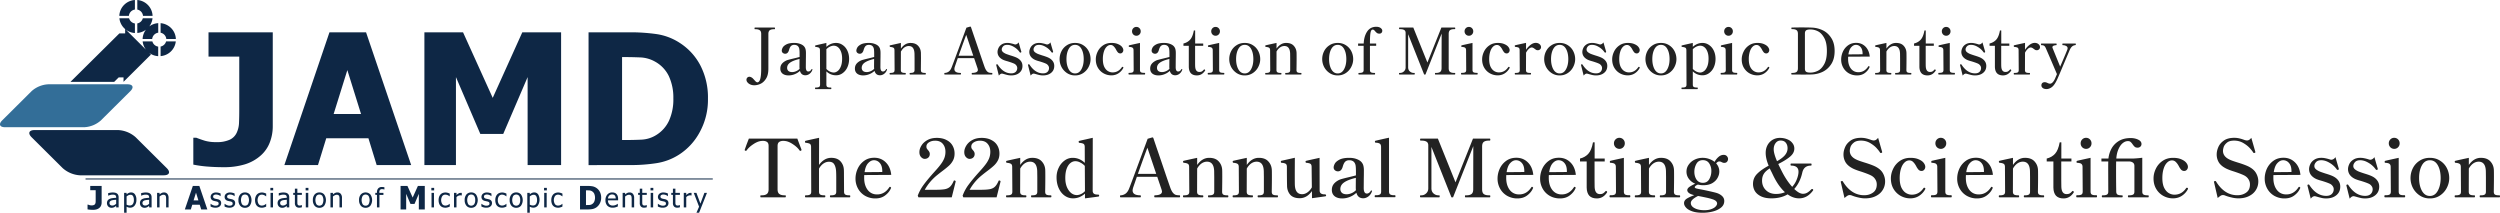 <svg width="470" height="40" viewBox="0 0 470 40" fill="none" xmlns="http://www.w3.org/2000/svg"><path d="M130.93 40l.495-1.143-1.001-2.603h.501l.752 2.026.75-2.026h.485L131.427 40h-.497zm-31.799 0v-3.744h.466v.284a1.71 1.71 0 01.382-.258c.143-.07.301-.105.46-.104a.859.859 0 01.738.373 1.995 1.995 0 01-.064 2.083 1.022 1.022 0 01-.831.405 1.214 1.214 0 01-.362-.047 1.374 1.374 0 01-.323-.143V40h-.465zm.814-3.294c-.125.06-.242.136-.348.225v1.547c.1.05.203.09.31.12.098.023.198.033.297.031a.664.664 0 00.559-.26c.147-.228.217-.496.199-.766a1.464 1.464 0 00-.149-.724.523.523 0 00-.488-.259.867.867 0 00-.38.084v.002zM23.335 40v-3.744h.465v.284c.115-.103.243-.19.382-.258.143-.07.3-.105.46-.104a.86.86 0 01.738.373c.191.298.284.647.265 1a1.67 1.67 0 01-.329 1.088 1.02 1.02 0 01-.83.405 1.21 1.21 0 01-.363-.046 1.374 1.374 0 01-.323-.144V40h-.466zm.813-3.294c-.125.06-.241.136-.348.225v1.547c.1.05.204.09.311.12.097.023.197.033.297.031a.667.667 0 00.558-.26 1.25 1.25 0 00.2-.766 1.44 1.44 0 00-.15-.724.516.516 0 00-.489-.259.86.86 0 00-.379.084v.002zm-7.23 2.719a3.928 3.928 0 01-.46-.063v-.895h.104c.088.037.182.069.281.1.123.034.25.05.377.046a.994.994 0 00.457-.083.48.48 0 00.226-.23.842.842 0 00.076-.337c.005-.127.008-.269.008-.427v-1.773h-1.022v-.811h2.143v3.131c0 .186-.033.37-.1.543a1.07 1.07 0 01-.299.431 1.421 1.421 0 01-.53.299 2.412 2.412 0 01-.704.094 8.118 8.118 0 01-.558-.027v.002zm92.126-.043v-4.43h1.381c.294 0 .588.02.879.06a1.993 1.993 0 011.462 1.043c.176.345.263.729.253 1.116.006.386-.087.767-.273 1.107a2.01 2.01 0 01-.686.75 1.942 1.942 0 01-.758.286 5.548 5.548 0 01-.87.065l-1.388.003zm1.121-.834h.019c.253 0 .461 0 .633-.014a.998.998 0 00.49-.158c.183-.114.327-.279.416-.473a1.96 1.96 0 00-.007-1.486 1.117 1.117 0 00-.937-.621 14.854 14.854 0 00-.595-.013h-.019v2.765zm-31.423.834v-2.94l-.811 1.896h-.759l-.81-1.895v2.937h-1.054v-4.428h1.289l.988 2.186.983-2.186h1.292v4.428l-1.118.002zm-40.916 0l-.276-.897h-1.402l-.274.897h-1.126l1.506-4.429h1.22l1.508 4.429h-1.156zm-1.432-1.709h.906l-.451-1.452-.455 1.452zm59.752 1c-.234-.3-.35-.674-.33-1.052a1.538 1.538 0 01.338-1.066 1.143 1.143 0 01.894-.378 1.141 1.141 0 01.892.378 1.864 1.864 0 010 2.13 1.13 1.13 0 01-.892.378 1.124 1.124 0 01-.902-.388v-.002zm.345-1.841a1.671 1.671 0 000 1.567.71.71 0 00.554.267.719.719 0 00.557-.262c.147-.234.216-.508.195-.783a1.313 1.313 0 00-.193-.788.722.722 0 00-.557-.259.73.73 0 00-.556.258zm-8.804 1.841a1.57 1.57 0 01-.329-1.052 1.55 1.55 0 01.337-1.066 1.145 1.145 0 01.894-.378 1.138 1.138 0 01.892.378 1.858 1.858 0 010 2.13 1.125 1.125 0 01-.892.378 1.12 1.12 0 01-.902-.388v-.002zm.345-1.841a1.662 1.662 0 000 1.567.71.71 0 00.554.267.718.718 0 00.556-.262c.148-.234.217-.508.197-.783a1.313 1.313 0 00-.196-.788.65.65 0 00-.554-.258.667.667 0 00-.557.258v-.001zm-20.2 1.841c-.234-.3-.35-.674-.33-1.052a1.539 1.539 0 01.338-1.066 1.233 1.233 0 01.892-.379 1.242 1.242 0 01.892.379 1.858 1.858 0 010 2.13 1.127 1.127 0 01-.893.378 1.123 1.123 0 01-.9-.388v-.002zm.348-1.84a1.672 1.672 0 000 1.568.64.64 0 00.556.266.656.656 0 00.554-.261 1.681 1.681 0 000-1.573.72.72 0 00-.555-.258.727.727 0 00-.555.258zm-9.034 1.842c-.233-.3-.35-.674-.328-1.052a1.55 1.55 0 01.337-1.066 1.147 1.147 0 01.895-.379 1.141 1.141 0 01.892.379 1.863 1.863 0 010 2.13 1.126 1.126 0 01-.892.378 1.122 1.122 0 01-.906-.39h.002zm.345-1.842a1.672 1.672 0 000 1.568.711.711 0 00.863.198.71.71 0 00.248-.193 1.683 1.683 0 000-1.573.65.65 0 00-.552-.257.667.667 0 00-.56.257h.001zm-14.335 1.842c-.234-.3-.35-.674-.329-1.052a1.544 1.544 0 01.337-1.066 1.145 1.145 0 01.894-.379 1.136 1.136 0 01.892.379 1.863 1.863 0 010 2.13 1.122 1.122 0 01-.892.378 1.12 1.12 0 01-.902-.39zm.344-1.842a1.672 1.672 0 000 1.568.713.713 0 00.864.199.71.71 0 00.248-.194 1.681 1.681 0 000-1.573.654.654 0 00-.554-.257.67.67 0 00-.558.257zM52.7 39a.85.85 0 01-.269-.178.799.799 0 01-.177-.279.886.886 0 01-.066-.349.923.923 0 01.12-.482.83.83 0 01.384-.318 1.88 1.88 0 01.547-.145c.224-.03.449-.05.674-.06V37.1a.615.615 0 00-.047-.26.372.372 0 00-.14-.153.508.508 0 00-.216-.075 1.98 1.98 0 00-.262-.02 1.725 1.725 0 00-.38.049 2.637 2.637 0 00-.432.14h-.027v-.47c.084-.023.206-.05.367-.078a2.42 2.42 0 01.474-.046c.16-.004.321.012.478.046a.917.917 0 01.35.157c.1.076.179.177.226.292.053.14.079.288.074.437v1.871h-.466v-.293l-.15.116a1.062 1.062 0 01-.184.121 1.561 1.561 0 01-.236.097 1.181 1.181 0 01-.323.034A.84.84 0 0152.7 39zm.8-1.405a2.284 2.284 0 00-.405.072.747.747 0 00-.306.171.434.434 0 00-.12.325.455.455 0 00.133.355.56.56 0 00.39.118.83.83 0 00.397-.093c.119-.063.23-.14.33-.23v-.759c-.113.013-.251.024-.42.042v-.001zM26.82 39a.837.837 0 01-.268-.178.8.8 0 01-.177-.279.936.936 0 01-.067-.349.908.908 0 01.12-.482.829.829 0 01.382-.318 1.9 1.9 0 01.547-.145c.211-.028.439-.048.681-.06V37.1a.577.577 0 00-.05-.26.35.35 0 00-.137-.153.52.52 0 00-.217-.075 1.96 1.96 0 00-.263-.02 1.735 1.735 0 00-.378.049 2.59 2.59 0 00-.431.14h-.029v-.47c.084-.023.21-.05.368-.078.156-.031.314-.047.473-.046.161-.004.322.012.479.046a.948.948 0 01.352.157.714.714 0 01.223.292c.054.14.079.288.075.437v1.871h-.465v-.293a5.145 5.145 0 00-.152.116 1.295 1.295 0 01-.181.121c-.077.039-.157.07-.239.097a1.19 1.19 0 01-.323.034.838.838 0 01-.323-.065zm.8-1.405a2.284 2.284 0 00-.408.072.725.725 0 00-.304.172.431.431 0 00-.122.325.448.448 0 00.135.354c.11.087.248.13.387.119a.83.83 0 00.397-.093c.12-.063.232-.14.333-.23v-.759c-.111.012-.25.023-.419.04zM20.622 39a.85.85 0 01-.269-.178.816.816 0 01-.176-.279.887.887 0 01-.068-.349.907.907 0 01.12-.482.84.84 0 01.382-.318c.174-.075.36-.124.549-.145.225-.03.452-.05.679-.06V37.1a.557.557 0 00-.05-.26.35.35 0 00-.137-.153.516.516 0 00-.216-.075 1.993 1.993 0 00-.263-.02 1.728 1.728 0 00-.377.049 2.57 2.57 0 00-.434.14h-.027v-.47a4.97 4.97 0 01.366-.078 2.43 2.43 0 01.474-.046 2.04 2.04 0 01.48.046.932.932 0 01.35.157.69.69 0 01.224.292c.053.14.079.288.074.437v1.871h-.465v-.293l-.152.116a1.112 1.112 0 01-.183.121 1.584 1.584 0 01-.238.097 1.18 1.18 0 01-.323.034.844.844 0 01-.32-.065zm.799-1.405a2.24 2.24 0 00-.406.072.73.73 0 00-.306.172.436.436 0 00-.12.325.45.45 0 00.132.354.56.56 0 00.388.119.82.82 0 00.397-.093c.12-.063.232-.14.333-.23v-.759c-.11.012-.247.023-.418.04zm102.655 1.387a2.237 2.237 0 01-.398-.156v-.517h.025a1.582 1.582 0 00.352.223c.085.037.172.07.261.097.096.028.195.042.295.042a1.37 1.37 0 00.236-.025.6.6 0 00.188-.068.436.436 0 00.124-.12.391.391 0 00.037-.194.316.316 0 00-.09-.25.733.733 0 00-.319-.14 6.09 6.09 0 00-.231-.052 5.581 5.581 0 01-.263-.06.85.85 0 01-.46-.281.794.794 0 01.139-1.062 1.14 1.14 0 01.747-.233c.156 0 .311.02.461.057.136.03.267.078.39.143v.492h-.026a1.38 1.38 0 00-.834-.308.73.73 0 00-.388.095.321.321 0 00-.119.123.302.302 0 00-.037.166.324.324 0 00.092.257.742.742 0 00.301.14 3 3 0 00.231.052c.084.015.175.036.267.06a.86.86 0 01.46.25c.11.136.165.307.156.48a.833.833 0 01-.07.334.735.735 0 01-.205.271 1.07 1.07 0 01-.337.186 1.43 1.43 0 01-.468.063 1.775 1.775 0 01-.517-.065zm-33.178 0a2.178 2.178 0 01-.397-.156v-.517h.025a1.66 1.66 0 00.613.32 1.052 1.052 0 00.531.017.63.63 0 00.188-.068.41.41 0 00.123-.12.383.383 0 00.04-.194.323.323 0 00-.092-.25.745.745 0 00-.319-.14 8.658 8.658 0 00-.232-.052 5.815 5.815 0 01-.263-.06.844.844 0 01-.459-.281.793.793 0 01.138-1.062c.213-.164.478-.246.747-.233.156 0 .31.02.461.057.136.03.267.078.39.143v.492h-.025a1.429 1.429 0 00-.396-.225 1.243 1.243 0 00-.44-.083.72.72 0 00-.387.095.318.318 0 00-.158.29.325.325 0 00.094.256c.087.07.19.117.3.14.07.019.147.036.231.052.085.015.174.036.267.06a.871.871 0 01.46.25.7.7 0 01.156.48.824.824 0 01-.071.334.74.74 0 01-.206.271 1.06 1.06 0 01-.337.186c-.15.047-.308.068-.466.063a1.787 1.787 0 01-.515-.064v-.001zm-48.282 0a2.22 2.22 0 01-.397-.156v-.517h.024c.04.031.084.066.14.104a1.745 1.745 0 00.473.216c.095.028.194.042.294.042.08-.002.16-.01.237-.025a.61.61 0 00.187-.068.313.313 0 00.163-.313.324.324 0 00-.09-.25.75.75 0 00-.319-.14l-.232-.052a3.984 3.984 0 01-.265-.06.85.85 0 01-.458-.281.737.737 0 01-.143-.46.743.743 0 01.28-.602c.213-.164.479-.247.749-.233.155 0 .31.02.46.057.136.03.267.078.39.143v.492h-.024a1.449 1.449 0 00-.398-.225 1.243 1.243 0 00-.44-.083.725.725 0 00-.387.095.323.323 0 00-.16.289.33.33 0 00.096.257.728.728 0 00.302.14c.069.019.146.036.23.051.083.016.174.037.268.061a.87.87 0 01.46.25.706.706 0 01.155.48.806.806 0 01-.276.605 1.06 1.06 0 01-.337.186c-.15.047-.308.068-.466.063a1.788 1.788 0 01-.515-.066zm-2.632 0a2.22 2.22 0 01-.397-.156v-.517h.022c.04.031.085.066.14.104.068.045.14.085.214.119.084.037.17.07.257.097a1.059 1.059 0 00.534.017.591.591 0 00.186-.068.313.313 0 00.164-.313.32.32 0 00-.09-.25.75.75 0 00-.32-.14 8.227 8.227 0 00-.232-.052 5.247 5.247 0 01-.263-.06.85.85 0 01-.46-.281.796.796 0 01.14-1.062c.212-.163.476-.246.745-.233a1.95 1.95 0 01.853.2v.492h-.026a1.39 1.39 0 00-.834-.308.727.727 0 00-.388.095.317.317 0 00-.157.289.324.324 0 00.093.257c.088.069.19.117.3.14.071.019.148.036.232.051.083.016.174.037.267.061a.862.862 0 01.46.25.7.7 0 01.155.48.806.806 0 01-.072.334.714.714 0 01-.205.271c-.1.083-.214.146-.337.186a1.43 1.43 0 01-.467.063 1.779 1.779 0 01-.513-.066zm74.207-.3a1.435 1.435 0 01-.364-1.047c-.02-.385.106-.764.354-1.062a1.168 1.168 0 01.921-.395c.154-.002.308.022.454.073a.862.862 0 01.343.23c.103.11.181.24.228.383a1.7 1.7 0 01.077.553v.25h-1.906c-.019.264.068.525.242.727a.88.88 0 00.668.25 1.306 1.306 0 00.564-.124 1.523 1.523 0 00.354-.206h.027v.501l-.201.078a2.191 2.191 0 01-.463.131 1.556 1.556 0 01-.279.02 1.378 1.378 0 01-1.016-.36l-.003-.002zm.57-2.07a.776.776 0 00-.236.159.793.793 0 00-.156.239.991.991 0 00-.07.303h1.457a1.274 1.274 0 00-.044-.319.656.656 0 00-.115-.227.5.5 0 00-.208-.155.787.787 0 00-.314-.055.804.804 0 00-.314.057v-.002zm-10.357 2.35a1.088 1.088 0 01-.668-.709 1.924 1.924 0 01-.093-.63 1.772 1.772 0 01.097-.62 1.36 1.36 0 01.26-.442c.112-.122.25-.216.405-.276a1.48 1.48 0 01.959-.032c.129.038.255.087.375.146v.517h-.027c-.033-.025-.075-.058-.127-.094a1.971 1.971 0 00-.189-.11 1.133 1.133 0 00-.227-.083.926.926 0 00-.253-.036.709.709 0 00-.578.271 1.44 1.44 0 00-.007 1.514.701.701 0 00.584.27c.149 0 .296-.03.432-.092.133-.06.255-.14.363-.238h.027v.517l-.169.078a2.177 2.177 0 01-.399.117c-.08.015-.161.022-.242.02a1.496 1.496 0 01-.522-.087l-.001-.001zm-10.527 0a1.075 1.075 0 01-.67-.709 1.922 1.922 0 01-.094-.63 1.796 1.796 0 01.098-.62 1.36 1.36 0 01.26-.442c.112-.122.25-.216.406-.276a1.488 1.488 0 01.958-.032c.13.039.255.087.377.146v.517h-.029c-.032-.025-.074-.058-.126-.094a1.993 1.993 0 00-.19-.11 1.149 1.149 0 00-.479-.12.708.708 0 00-.579.272 1.18 1.18 0 00-.218.761 1.2 1.2 0 00.21.75.701.701 0 00.59.27c.15 0 .296-.031.431-.093.133-.06.255-.14.363-.237h.028v.517l-.173.077a2.13 2.13 0 01-.4.117c-.08.016-.16.023-.242.02a1.489 1.489 0 01-.52-.083l-.001-.001zm-10.658 0a1.086 1.086 0 01-.407-.263 1.225 1.225 0 01-.262-.446 1.89 1.89 0 01-.094-.63 1.8 1.8 0 01.097-.62 1.34 1.34 0 01.259-.442c.112-.122.251-.216.406-.276a1.487 1.487 0 01.959-.032c.13.039.255.087.375.146v.517h-.023c-.035-.025-.076-.058-.127-.094a1.686 1.686 0 00-.19-.11 1.192 1.192 0 00-.48-.12.709.709 0 00-.579.272 1.451 1.451 0 00-.007 1.514.701.701 0 00.59.27c.148 0 .295-.03.43-.092.133-.06.256-.14.364-.238h.027v.517l-.174.078a2.108 2.108 0 01-.4.117c-.08.015-.16.022-.241.02a1.483 1.483 0 01-.522-.087v-.001zm-34.507 0a1.065 1.065 0 01-.404-.263 1.21 1.21 0 01-.265-.446 1.892 1.892 0 01-.093-.63 1.74 1.74 0 01.098-.62c.057-.163.145-.313.26-.442.111-.122.25-.216.404-.276a1.473 1.473 0 01.958-.032c.13.038.255.087.375.146v.517h-.025c-.035-.025-.076-.058-.127-.094a1.83 1.83 0 00-.19-.11 1.133 1.133 0 00-.226-.083.952.952 0 00-.253-.036.71.71 0 00-.578.271 1.44 1.44 0 00-.006 1.514.699.699 0 00.584.27c.149 0 .296-.03.431-.092.133-.06.256-.14.363-.238h.026v.517l-.169.078a2.109 2.109 0 01-.4.117c-.079.015-.16.022-.241.02a1.496 1.496 0 01-.523-.087l.001-.001zm78.008-.136a.928.928 0 01-.211-.676v-1.512h-.312v-.382h.312v-.788h.466v.788h.847v.382h-.847v1.299c0 .14 0 .25.006.321a.557.557 0 00.059.211.26.26 0 00.133.128c.08.032.166.046.252.042a.692.692 0 00.218-.032 1.03 1.03 0 00.152-.057h.027v.417a2.392 2.392 0 01-.264.058c-.082.014-.164.02-.247.02a.792.792 0 01-.591-.218v-.001zm-6.23 0a.933.933 0 01-.212-.676v-1.512h-.311v-.382h.311v-.788h.466v.788h.849v.382h-.849v1.299c0 .14 0 .25.008.321a.535.535 0 00.056.211.267.267 0 00.134.128c.08.032.167.047.253.042a.698.698 0 00.218-.032 1.35 1.35 0 00.153-.057h.027v.417a2.523 2.523 0 01-.266.058c-.081.014-.164.02-.247.02a.785.785 0 01-.59-.218v-.001zm-64.841 0a.938.938 0 01-.21-.676v-1.512h-.313v-.382h.312v-.788h.465v.788h.848v.382h-.848v1.299c0 .14 0 .25.008.321a.536.536 0 00.056.211.27.27 0 00.135.128c.08.032.167.047.253.042a.702.702 0 00.218-.032 1.04 1.04 0 00.152-.057h.027v.417a2.41 2.41 0 01-.263.058c-.082.014-.165.02-.248.02a.79.79 0 01-.591-.218l-.001-.001zm72.899.166v-2.736h.464v.405c.133-.123.282-.23.443-.315a.827.827 0 01.365-.09h.107a.757.757 0 01.084.011v.483h-.024a.602.602 0 00-.111-.02c-.039 0-.084-.004-.14-.004a.93.93 0 00-.37.083 1.21 1.21 0 00-.35.24v1.942l-.468.002zm-6.22 0v-2.736h.465v2.734l-.465.002zm-3.574 0v-1.557a2.953 2.953 0 00-.019-.352.759.759 0 00-.069-.26.372.372 0 00-.158-.153.626.626 0 00-.275-.05.764.764 0 00-.355.093 1.784 1.784 0 00-.358.236v2.043h-.464v-2.736h.464v.303a1.83 1.83 0 01.408-.283.98.98 0 01.427-.097.797.797 0 01.635.266c.167.221.249.494.23.77v1.776l-.466.002zm-16.444 0v-2.736h.466v2.734l-.466.002zm-16.956 0v-2.736h.465v.405c.133-.124.281-.23.442-.315a.827.827 0 01.365-.09h.11a.797.797 0 01.078.011v.483h-.025a.6.6 0 00-.11-.02c-.04 0-.084-.004-.14-.004a.935.935 0 00-.372.083c-.13.06-.247.14-.348.24v1.942l-.465.002zm-4.228 0v-2.736h.463v2.734l-.463.002zm-10.258 0v-2.354h-.313v-.382h.313v-.09c-.02-.272.066-.542.24-.753a.885.885 0 01.685-.258c.084 0 .169.005.253.014.084.008.155.02.223.031v.424h-.025a.881.881 0 00-.176-.043 1.078 1.078 0 00-.209-.023.555.555 0 00-.414.132.69.69 0 00-.126.477v.094h.765v.382h-.75v2.352l-.466-.002zm-7.042 0v-1.557a2.951 2.951 0 00-.017-.352.687.687 0 00-.071-.26.364.364 0 00-.158-.156.629.629 0 00-.276-.051.76.76 0 00-.353.094c-.13.064-.25.143-.359.236v2.042h-.464v-2.732h.465v.303a1.77 1.77 0 01.409-.283.966.966 0 01.426-.097.798.798 0 01.635.266c.167.221.248.495.228.77v1.776l-.465.002zm-6.339 0v-2.736h.466v2.734l-.466.002zm-6.627 0v-2.736h.464v2.734l-.465.002zm-19.63 0v-1.557a2.951 2.951 0 00-.017-.352.687.687 0 00-.07-.26.363.363 0 00-.159-.156.63.63 0 00-.274-.051.766.766 0 00-.356.094 1.739 1.739 0 00-.357.236v2.042h-.465v-2.732h.465v.303c.122-.113.26-.209.409-.283a.964.964 0 01.42-.097.793.793 0 01.636.266c.167.221.248.494.23.77v1.776l-.461.002zm91.066-3.194v-.478h.527v.477h-.527zm-20.016 0v-.478h.527v.477h-.527zm-21.186 0v-.478h.527v.477h-.526zm-23.636 0v-.478h.524v.477h-.524zm-6.628 0v-.478h.527v.477h-.527zm-34.747-2.056v-.184H134v.18l-117.916.004zm-1.02-.783a5.356 5.356 0 01-3.278-1.35L5.94 25.8c-.747-.74-.495-1.348.563-1.348h15.722a5.372 5.372 0 013.279 1.349l5.846 5.806c.746.743.495 1.35-.563 1.35l-15.723.002zm23.865-1.65a22.52 22.52 0 01-2.584-.36V25.9h.576c.509.2 1.039.386 1.591.557a7.313 7.313 0 002.135.26 5.739 5.739 0 002.583-.469 2.702 2.702 0 001.277-1.307 4.84 4.84 0 00.431-1.901c.03-.722.045-1.523.044-2.403v-10h-5.78V6.076H51.28v17.64a8.346 8.346 0 01-.558 3.06 6.242 6.242 0 01-1.685 2.442 7.99 7.99 0 01-2.993 1.677 13.383 13.383 0 01-3.968.536c-1.119 0-2.168-.041-3.147-.124l.001.002zm71.72-.269V6.074h7.799c1.66-.008 3.319.104 4.963.333 1.547.226 3.026.78 4.336 1.626a11.187 11.187 0 013.916 4.25 13.13 13.13 0 011.433 6.295 12.62 12.62 0 01-1.537 6.245 11.405 11.405 0 01-3.877 4.234 10.946 10.946 0 01-4.263 1.618 31.752 31.752 0 01-4.902.36l-7.868.005zm6.299-4.714h.117c1.415 0 2.609-.025 3.583-.075a5.747 5.747 0 002.773-.895 6.244 6.244 0 002.36-2.679 9.664 9.664 0 00.809-4.166 9.538 9.538 0 00-.851-4.208 6.176 6.176 0 00-2.621-2.736 6.108 6.108 0 00-2.688-.77 76.719 76.719 0 00-3.364-.067h-.117l-.001 15.596zm-17.754 4.712V14.492L94.61 25.175h-4.312l-4.58-10.682v16.545h-5.931V6.074h7.265l5.58 12.325 5.561-12.325h7.294v24.964h-6.294zm-28.377 0l-1.554-5.047h-7.928l-1.556 5.047h-6.32l8.48-24.962h6.88l8.483 24.962h-6.485zm-8.09-9.61h5.147l-2.574-8.25-2.573 8.25zm-39.502-6.875h-.91l-.843.834h-8.22l9.187-9.103h1.09v-.816a3.1 3.1 0 01-1.082-2.038h1.823a1.34 1.34 0 001.095.982v1.795a3.128 3.128 0 01-1.712-.64l3.792 3.771a3.08 3.08 0 01-.622-1.555h1.823c.065.252.203.48.398.654.195.174.438.288.698.327v1.794a3.125 3.125 0 01-1.701-.629l.337.333-5.155 5.124.002-.833zm6.967-5.803a1.332 1.332 0 001.036-.97h1.823a3.094 3.094 0 01-.925 1.894 3.158 3.158 0 01-1.933.877l-.001-1.801zm1.075-1.417a1.315 1.315 0 00-.338-.767 1.34 1.34 0 00-.736-.413V4.356a3.158 3.158 0 012.006.952c.528.548.836 1.268.866 2.025h-1.798zm-4.456 0a3.084 3.084 0 01.626-1.75 3.123 3.123 0 01-1.623.613V4.403c.248-.048.477-.165.66-.338a1.32 1.32 0 00.376-.634h1.823a3.08 3.08 0 01-.608 1.537 3.12 3.12 0 011.685-.616v1.795a1.341 1.341 0 00-.779.397 1.315 1.315 0 00-.362.79H26.81zm.075-4.352a1.314 1.314 0 00-.337-.767 1.34 1.34 0 00-.735-.413V0a3.158 3.158 0 012.007.953c.529.549.837 1.27.865 2.028h-1.8zm-4.454 0c.03-.767.345-1.497.886-2.047A3.155 3.155 0 0125.363 0v1.794a1.342 1.342 0 00-.775.401 1.316 1.316 0 00-.358.79l-1.798-.004z" fill="#0E2745"/><path opacity=".8" d="M.943 23.917c-1.003 0-1.245-.575-.536-1.28l5.543-5.51a5.086 5.086 0 013.111-1.28h14.917c1.003 0 1.243.576.536 1.28l-5.542 5.507a5.086 5.086 0 01-3.117 1.283H.943z" fill="#004A7E"/><path fill-rule="evenodd" clip-rule="evenodd" d="M324.043 29.115c.266 0 .469.08.607.241.147.16.222.336.222.526a.79.79 0 01-.192.528c-.119.14-.297.21-.533.21a.782.782 0 01-.296-.06 3.652 3.652 0 01-.178-.075.9.9 0 00-.443-.135c-.198 0-.395.12-.593.36.395.452.593.964.593 1.537 0 .4-.109.797-.326 1.189-.207.39-.538.723-.991.993-.454.261-1.026.392-1.717.392a4.26 4.26 0 01-.991-.12c-.178.07-.321.15-.43.24-.108.09-.162.171-.162.241 0 .08.064.15.192.211.128.05.385.11.77.18.444.08.961.187 1.553.317.601.13 1.09.246 1.465.346.463.13.838.326 1.124.587.296.261.444.583.444.964 0 .512-.211.934-.636 1.265-.424.331-.947.572-1.568.723a7.832 7.832 0 01-1.849.225c-.809 0-1.48-.096-2.013-.286-.522-.19-.903-.426-1.139-.707-.237-.27-.356-.542-.356-.813 0-.322.153-.592.459-.813.315-.21.804-.442 1.465-.693-.434-.1-.764-.23-.991-.391-.217-.17-.326-.352-.326-.542 0-.211.128-.412.384-.603.267-.19.637-.396 1.11-.617a2.79 2.79 0 01-1.198-.918 2.229 2.229 0 01-.444-1.356c0-.491.143-.933.429-1.324a2.868 2.868 0 011.125-.934c.463-.22.956-.331 1.479-.331.434 0 .844.07 1.228.21.385.13.726.317 1.022.558a3.13 3.13 0 01.739-.934c.296-.26.617-.391.962-.391zm-4.809 7.724c-.907.451-1.361.893-1.361 1.324 0 .402.242.728.725.98.483.25 1.09.376 1.82.376.523 0 .962-.07 1.317-.211.365-.13.636-.296.814-.497.177-.19.265-.376.266-.557 0-.351-.306-.623-.918-.813a11.22 11.22 0 00-1.168-.301c-.503-.11-1.002-.21-1.495-.301zm.903-6.73c-.553 0-.957.23-1.213.692a3.017 3.017 0 00-.386 1.49c0 .563.134 1.05.4 1.461.276.412.676.618 1.199.618.542 0 .941-.227 1.198-.679.266-.461.4-.978.4-1.55a2.55 2.55 0 00-.4-1.415c-.266-.411-.666-.617-1.198-.617z" fill="#222"/><path d="M439.537 31.177l.149.497c.009.03.014.066.014.106 0 .06-.04.11-.119.15a.225.225 0 01-.251-.06 4.19 4.19 0 00-1.331-1.235c-.552-.341-1.09-.511-1.613-.512-.444 0-.769.121-.977.362-.207.231-.311.472-.311.723 0 .2.069.376.207.527.138.15.361.3.666.45.168.081.558.222 1.169.422.671.201 1.16.377 1.466.528.433.21.769.481 1.005.812.237.321.356.698.356 1.13 0 .682-.247 1.224-.74 1.626-.483.401-1.125.602-1.924.602-.256 0-.508-.025-.755-.075a12.49 12.49 0 01-.873-.225 9.079 9.079 0 00-.281-.076 1.014 1.014 0 00-.236-.045.672.672 0 00-.385.12c-.109.07-.227.186-.355.346l-.607-2.424-.014-.075c0-.07.039-.12.117-.15a.193.193 0 01.09-.016c.069 0 .123.036.163.106.878 1.355 1.933 2.032 3.166 2.032.444 0 .789-.115 1.036-.346.246-.24.37-.542.37-.904 0-.22-.07-.42-.208-.601a1.287 1.287 0 00-.562-.452c-.306-.14-.804-.316-1.494-.527-.385-.1-.721-.21-1.007-.331-.434-.2-.769-.457-1.006-.768a1.809 1.809 0 01-.355-1.1c0-.3.079-.617.237-.948.158-.331.409-.607.754-.827.355-.231.794-.347 1.317-.347.266 0 .508.025.725.075.217.04.46.1.726.18.207.07.339.106.399.106a.847.847 0 00.444-.135c.148-.09.266-.211.355-.362l.473 1.641zm7.323 0l.148.497c.01.03.015.066.015.106 0 .06-.04.11-.118.15a.224.224 0 01-.252-.06 4.193 4.193 0 00-1.332-1.235c-.552-.341-1.09-.512-1.613-.512-.444 0-.769.121-.976.362-.207.231-.311.472-.311.723 0 .2.069.376.207.527.139.15.361.3.666.45.168.081.557.222 1.169.422.67.201 1.159.377 1.465.528.434.21.769.481 1.005.812.237.321.356.698.356 1.13 0 .682-.247 1.224-.74 1.626-.483.401-1.125.602-1.924.602-.256 0-.507-.025-.754-.075a12.49 12.49 0 01-.873-.225 9.375 9.375 0 00-.281-.076 1.01 1.01 0 00-.237-.045.67.67 0 00-.384.12c-.109.07-.227.186-.356.346l-.607-2.424-.014-.075c0-.07.04-.12.118-.15a.21.21 0 01.089-.016c.069 0 .123.036.163.106.878 1.355 1.933 2.032 3.166 2.032.444 0 .789-.115 1.036-.346.246-.24.37-.542.37-.904a.967.967 0 00-.207-.601 1.296 1.296 0 00-.563-.452c-.306-.14-.804-.316-1.494-.527a7.45 7.45 0 01-1.006-.331c-.434-.2-.77-.457-1.006-.768a1.803 1.803 0 01-.356-1.1c0-.3.079-.617.237-.948.158-.331.41-.607.755-.827.355-.231.794-.347 1.317-.347.266 0 .508.025.725.075.217.04.459.1.725.18.207.07.341.106.4.106a.849.849 0 00.443-.135c.148-.09.267-.211.355-.362l.474 1.641z" fill="#222"/><path fill-rule="evenodd" clip-rule="evenodd" d="M253.656 29.673c.543 0 1.016.08 1.42.24.405.151.711.352.918.603.168.21.276.431.325.662.059.231.09.518.09.859 0 .632-.006 1.134-.016 1.505l-.014 1.807c0 .692.197 1.039.591 1.039.296 0 .543-.171.74-.513.03-.05.065-.074.104-.074.03 0 .055.01.074.03.03.02.044.05.045.09l-.016.075a1.906 1.906 0 01-.68.949c-.306.22-.621.331-.947.331-.671 0-1.1-.346-1.288-1.039a3.86 3.86 0 01-1.272.798 3.81 3.81 0 01-1.39.271c-.602 0-1.081-.141-1.436-.422-.345-.291-.518-.682-.518-1.174 0-.392.094-.728.281-1.009.198-.29.488-.547.873-.767.227-.13.479-.231.755-.301.286-.08.705-.187 1.257-.317.75-.18 1.203-.296 1.362-.346v-.663c0-.542-.02-.933-.059-1.174a1.313 1.313 0 00-.267-.632c-.207-.25-.517-.377-.932-.377-.305 0-.552.086-.739.256-.188.171-.346.477-.474.919-.079.3-.197.531-.355.692a.772.772 0 01-.548.226.895.895 0 01-.562-.196.678.678 0 01-.252-.542c0-.19.069-.421.207-.692.148-.28.44-.537.874-.768.444-.231 1.06-.346 1.849-.346zm1.243 3.764c-.996.24-1.731.527-2.205.858-.473.331-.71.747-.71 1.249 0 .28.099.517.296.708.207.18.503.271.888.271.296 0 .597-.065.903-.196.315-.13.596-.321.843-.572a5.04 5.04 0 01-.029-.482l.014-1.836zm201.917-3.764c.73 0 1.371.18 1.924.542.552.35.976.817 1.272 1.4a4.06 4.06 0 01.444 1.867c0 .632-.152 1.244-.458 1.837a3.743 3.743 0 01-1.273 1.43c-.552.371-1.189.557-1.909.557s-1.356-.186-1.908-.557a3.865 3.865 0 01-1.288-1.43 4.06 4.06 0 01-.443-1.837c0-.663.147-1.285.443-1.868a3.524 3.524 0 011.272-1.4c.553-.36 1.194-.541 1.924-.541zm0 .452c-.641 0-1.139.315-1.494.947-.355.633-.533 1.436-.533 2.41 0 .943.178 1.74.533 2.393.365.643.863.964 1.494.964s1.125-.321 1.48-.964c.365-.652.548-1.45.548-2.393 0-.974-.178-1.777-.533-2.41-.355-.632-.854-.947-1.495-.947zm-292.444-.468c.858 0 1.579.291 2.161.873.581.572.922 1.355 1.021 2.349l-5.076.03c-.01.11-.015.292-.015.542.001.913.218 1.66.652 2.243.444.572 1.035.859 1.775.859.947 0 1.712-.447 2.294-1.34.039-.06.083-.09.133-.09.039 0 .079.02.118.06.059.04.089.08.089.12 0 .03-.015.07-.045.12-.207.492-.562.929-1.065 1.31-.493.381-1.11.572-1.85.572a3.83 3.83 0 01-1.908-.482 3.513 3.513 0 01-1.332-1.34 3.811 3.811 0 01-.489-1.911c0-.622.134-1.235.4-1.837.276-.602.681-1.1 1.214-1.49.533-.392 1.173-.588 1.923-.588zm-.073.466c-.385 0-.746.181-1.081.543-.336.35-.562.918-.68 1.701l3.329-.03v-.226c-.01-.642-.168-1.135-.474-1.476a1.394 1.394 0 00-1.094-.512zm120.777-.466c.858 0 1.579.291 2.161.873.581.572.922 1.355 1.021 2.349l-5.076.03c-.01.11-.015.292-.015.542.001.913.218 1.66.652 2.243.444.572 1.035.859 1.775.859.947 0 1.712-.447 2.294-1.34.039-.06.083-.09.133-.09.039 0 .079.02.118.06.059.04.089.08.089.12 0 .03-.015.07-.045.12-.207.492-.562.929-1.065 1.31-.493.381-1.11.572-1.85.572a3.83 3.83 0 01-1.908-.482 3.513 3.513 0 01-1.332-1.34 3.811 3.811 0 01-.489-1.911c0-.622.134-1.235.4-1.837.276-.602.681-1.1 1.214-1.49.533-.392 1.173-.588 1.923-.588zm-.073.466c-.385 0-.746.181-1.081.543-.336.35-.562.918-.68 1.701l3.329-.03v-.226c-.01-.642-.168-1.135-.474-1.476a1.394 1.394 0 00-1.094-.512zm8.075-.466c.858 0 1.578.291 2.16.873.582.572.922 1.355 1.021 2.349l-5.075.03c-.01.11-.015.291-.015.542 0 .913.217 1.66.651 2.243.444.572 1.036.858 1.775.859.947 0 1.712-.447 2.294-1.34.039-.06.084-.09.133-.09.039 0 .079.02.118.06.06.04.089.08.089.12 0 .03-.015.07-.044.12-.207.492-.563.929-1.066 1.31-.493.381-1.11.572-1.849.572-.7 0-1.337-.16-1.909-.482a3.518 3.518 0 01-1.331-1.34 3.8 3.8 0 01-.488-1.911c0-.622.132-1.235.399-1.837.276-.602.681-1.1 1.213-1.49.533-.392 1.174-.588 1.924-.588zm-.074.466c-.385 0-.745.181-1.08.543-.335.35-.563.918-.681 1.701l3.329-.03v-.226c-.01-.642-.167-1.135-.473-1.476a1.393 1.393 0 00-1.095-.512z" fill="#222"/><path d="M299.792 29.808h1.894v.542h-1.909v3.553c0 .732.005 1.154.015 1.265.04.883.37 1.325.992 1.325.217 0 .399-.036.547-.106.148-.08.306-.215.474-.406.049-.06.093-.09.133-.09.049 0 .093.025.133.075.049.04.074.086.074.136 0 .04-.01.07-.03.09-.483.742-1.119 1.113-1.908 1.113-.622 0-1.096-.17-1.421-.511-.316-.351-.479-.864-.489-1.536V30.35h-1.257v-.542c.651-.16 1.174-.462 1.568-.904.405-.442.696-1.159.873-2.152h.311v3.056z" fill="#222"/><path fill-rule="evenodd" clip-rule="evenodd" d="M371.487 29.657c.858 0 1.579.291 2.161.873.581.572.922 1.355 1.021 2.349l-5.076.03a6.93 6.93 0 00-.014.542c0 .913.217 1.66.651 2.243.444.572 1.035.859 1.775.859.947 0 1.712-.447 2.294-1.34.039-.06.083-.09.133-.09.039 0 .079.02.118.06.059.04.089.08.089.12 0 .03-.015.07-.044.12-.208.492-.563.929-1.066 1.31-.493.381-1.11.572-1.849.572a3.834 3.834 0 01-1.91-.482 3.512 3.512 0 01-1.331-1.34 3.8 3.8 0 01-.488-1.911c0-.622.133-1.235.399-1.837.276-.602.681-1.1 1.213-1.49.533-.392 1.174-.588 1.924-.588zm-.074.466c-.385 0-.745.181-1.08.543-.336.35-.562.918-.68 1.701l3.329-.03v-.226c-.01-.642-.168-1.135-.474-1.476a1.394 1.394 0 00-1.095-.512z" fill="#222"/><path d="M387.533 29.808h1.894v.542h-1.91v3.553c0 .732.006 1.154.016 1.265.039.883.37 1.325.991 1.325.217 0 .399-.036.547-.106.148-.08.306-.215.474-.406.049-.06.094-.09.133-.09.049 0 .094.025.133.075.049.04.074.086.074.136 0 .04-.01.07-.03.09-.483.742-1.119 1.113-1.908 1.113-.621 0-1.095-.17-1.421-.511-.315-.351-.478-.864-.488-1.536V30.35h-1.257v-.542c.651-.16 1.173-.462 1.568-.904.404-.442.695-1.159.873-2.152h.311v3.056z" fill="#222"/><path fill-rule="evenodd" clip-rule="evenodd" d="M429.301 29.657c.858 0 1.579.291 2.161.873.582.572.922 1.355 1.021 2.349l-5.076.03c-.01.11-.014.292-.014.542 0 .913.217 1.66.651 2.243.444.572 1.035.859 1.775.859.947 0 1.712-.447 2.294-1.34.039-.06.084-.09.133-.09.039 0 .079.02.118.06.06.04.089.08.089.12 0 .03-.015.07-.044.12-.207.492-.563.929-1.066 1.31-.493.381-1.109.572-1.849.572a3.832 3.832 0 01-1.909-.482 3.52 3.52 0 01-1.332-1.34 3.8 3.8 0 01-.488-1.911c0-.622.133-1.235.399-1.837.277-.602.682-1.1 1.214-1.49.533-.392 1.174-.588 1.923-.588zm-.073.466c-.385 0-.746.181-1.081.543-.335.35-.562.918-.68 1.701l3.329-.03v-.226c-.01-.642-.168-1.135-.474-1.476a1.399 1.399 0 00-1.094-.512zM205.424 35.86c0 .442.242.678.726.708.069.01.167.015.295.015.129 0 .193.07.193.21 0 .081-.035.132-.104.152-.139.03-.992.145-2.559.346v-.888c-.296.26-.637.476-1.022.647-.384.16-.794.24-1.228.24-.562 0-1.08-.165-1.554-.496-.473-.331-.848-.798-1.124-1.4-.276-.602-.414-1.285-.414-2.048 0-.662.138-1.274.414-1.836a3.508 3.508 0 011.11-1.34 2.522 2.522 0 011.494-.497c.868 0 1.633.316 2.294.948l-.015-2.966c0-.32-.079-.527-.237-.617-.148-.09-.399-.15-.754-.18-.099 0-.148-.081-.148-.242 0-.07.029-.11.088-.12.247-.07.632-.16 1.154-.27.523-.121.992-.227 1.407-.317l-.016 9.952zm-3.24-5.555c-.355 0-.676.12-.962.361-.286.231-.518.587-.695 1.069-.168.472-.252 1.05-.252 1.732 0 .632.099 1.194.296 1.686.207.482.474.858.8 1.13.335.26.69.39 1.065.39.256 0 .523-.065.799-.195s.523-.311.74-.542l-.03-4.743a2.807 2.807 0 00-.843-.632 1.928 1.928 0 00-.918-.256zm132.457-4.382c.483 0 .933.086 1.347.256.414.16.74.397.977.708.246.301.37.648.37 1.039 0 .562-.263 1.064-.786 1.506-.512.441-1.257.908-2.233 1.4.118.27.33.707.636 1.31.602 1.204 1.263 2.198 1.983 2.98a4.36 4.36 0 00.873-1.43c.207-.532.311-.999.311-1.4 0-.392-.119-.683-.356-.874-.237-.19-.577-.285-1.021-.285-.079 0-.118-.066-.118-.196s.039-.196.118-.196h3.714c.079 0 .118.066.118.196s-.039.196-.118.196c-.888 0-1.43.441-1.627 1.324-.267 1.215-.77 2.24-1.51 3.072.306.291.597.517.873.678.286.15.538.225.755.225.306 0 .577-.07.814-.21.247-.141.493-.342.74-.602a.266.266 0 01.192-.09c.049 0 .093.02.133.06a.19.19 0 01.059.134c0 .03-.02.07-.059.12-.711.965-1.578 1.447-2.604 1.447-.74 0-1.455-.251-2.146-.753-.858.502-1.874.753-3.047.753-.76 0-1.401-.121-1.924-.362-.523-.25-.912-.577-1.169-.978a2.621 2.621 0 01-.37-1.37c0-.743.256-1.375.769-1.897.523-.532 1.248-1.044 2.175-1.536-.375-.883-.562-1.687-.562-2.41 0-.521.108-.993.325-1.415.227-.431.543-.772.947-1.023a2.69 2.69 0 011.421-.377zm-1.924 5.737c-.532.33-.907.677-1.124 1.039-.217.35-.325.772-.325 1.264 0 .472.108.899.325 1.28.227.381.538.682.933.903.394.21.853.316 1.375.316.602 0 1.16-.11 1.673-.33-.829-.754-1.574-1.817-2.235-3.192l-.266-.558c-.128-.24-.247-.482-.356-.722zm2.028-5.24c-.384 0-.696.16-.932.482-.237.31-.356.697-.356 1.16 0 .531.207 1.28.622 2.243.68-.382 1.179-.764 1.495-1.145.325-.391.488-.818.488-1.28 0-.43-.114-.782-.341-1.053-.217-.27-.542-.407-.976-.407z" fill="#222"/><path d="M353.825 28.484l.029.12c0 .05-.044.095-.133.136a.452.452 0 01-.132.029c-.05 0-.1-.035-.149-.105-.118-.2-.33-.472-.636-.814-.305-.34-.715-.662-1.228-.963a3.356 3.356 0 00-1.731-.451c-.592 0-1.041.13-1.347.391-.305.25-.508.522-.607.813-.088.29-.132.527-.132.707 0 .663.355 1.185 1.065 1.567.207.11.463.22.769.331.315.11.637.215.962.316.907.28 1.573.527 1.997.738.69.351 1.169.773 1.435 1.264.277.492.415 1.004.415 1.536 0 .602-.153 1.145-.459 1.626-.296.482-.73.863-1.301 1.144-.563.281-1.234.422-2.013.422-.384 0-.804-.055-1.258-.166-.454-.1-.878-.23-1.272-.391a1.147 1.147 0 00-.37-.06.774.774 0 00-.429.136 4.52 4.52 0 00-.533.42l-.681-2.935-.03-.12c0-.02.011-.041.03-.061a.85.85 0 01.074-.045c.03-.01.049-.02.059-.03a.21.21 0 01.09-.015c.059 0 .112.04.162.12 1.055 1.707 2.388 2.56 3.995 2.56.641 0 1.194-.166 1.657-.497.474-.331.71-.843.71-1.535 0-.372-.103-.709-.31-1.01-.197-.311-.494-.556-.888-.737-.404-.19-.986-.412-1.746-.663-.621-.19-1.12-.376-1.495-.556-.651-.322-1.119-.708-1.405-1.16a2.857 2.857 0 01-.414-1.52c0-.422.098-.87.295-1.341.198-.482.543-.898 1.036-1.249.493-.351 1.159-.527 1.998-.527.315 0 .621.035.917.106.306.07.646.175 1.021.315.177.05.316.076.414.076a.847.847 0 00.414-.106c.129-.08.267-.21.415-.391l.74 2.575zm5.344 1.189c.621 0 1.14.095 1.554.286.424.18.735.401.932.662.197.261.296.507.296.738 0 .22-.069.407-.207.557a.642.642 0 01-.488.226.789.789 0 01-.563-.226 3.149 3.149 0 01-.444-.662c-.188-.352-.384-.623-.592-.814a.967.967 0 00-.695-.285c-.345 0-.656.14-.933.421-.276.271-.492.657-.65 1.159-.158.502-.237 1.084-.237 1.747 0 .722.109 1.32.326 1.791.227.462.513.798.858 1.01.345.21.71.316 1.094.316.908 0 1.639-.408 2.191-1.22.049-.06.098-.09.147-.09.03 0 .065.01.104.03.069.04.103.09.103.15 0 .04-.01.075-.029.105a3.351 3.351 0 01-1.125 1.236c-.483.32-1.045.48-1.686.48-.622 0-1.213-.15-1.776-.451a3.57 3.57 0 01-1.346-1.295c-.345-.572-.518-1.24-.518-2.002 0-.612.143-1.215.429-1.807a3.689 3.689 0 011.258-1.475c.562-.392 1.228-.587 1.997-.587zm49.379 0c.622 0 1.14.095 1.554.286.424.18.734.401.932.662.197.261.296.507.296.738 0 .22-.069.407-.207.557a.642.642 0 01-.488.226.79.79 0 01-.563-.226 3.149 3.149 0 01-.444-.662c-.187-.352-.384-.623-.591-.814a.967.967 0 00-.696-.285c-.345 0-.656.14-.932.421-.276.271-.494.657-.651 1.159-.158.502-.236 1.084-.236 1.747 0 .722.107 1.32.324 1.791.227.462.513.798.859 1.01.345.21.71.316 1.095.316.907 0 1.637-.408 2.189-1.22.05-.06.099-.09.149-.09.029 0 .064.01.103.03.069.04.104.09.104.15 0 .04-.01.075-.03.105a3.348 3.348 0 01-1.124 1.236c-.483.32-1.046.48-1.687.48-.621 0-1.213-.15-1.775-.451a3.564 3.564 0 01-1.347-1.295c-.345-.572-.518-1.239-.518-2.002 0-.612.143-1.215.429-1.807a3.688 3.688 0 011.257-1.475c.563-.392 1.229-.587 1.998-.587zm15.438-1.189l.03.12c0 .05-.044.095-.133.136a.457.457 0 01-.133.029c-.049 0-.099-.035-.148-.105-.118-.2-.33-.472-.636-.814-.306-.34-.715-.662-1.228-.963a3.356 3.356 0 00-1.731-.451c-.592 0-1.041.13-1.347.391-.305.25-.508.522-.607.813-.088.29-.133.527-.133.707 0 .663.356 1.185 1.066 1.567.207.11.463.22.769.331.315.11.636.215.962.316.907.28 1.573.527 1.997.738.69.351 1.169.773 1.435 1.264.276.492.414 1.004.414 1.536 0 .602-.152 1.145-.458 1.626-.296.482-.73.863-1.302 1.144-.562.281-1.233.422-2.012.422a5.32 5.32 0 01-1.258-.166c-.454-.1-.878-.23-1.273-.391a1.137 1.137 0 00-.369-.06.774.774 0 00-.429.136 4.52 4.52 0 00-.533.42l-.681-2.935-.03-.12c0-.02.01-.041.03-.061a.85.85 0 01.074-.045c.03-.01.049-.02.059-.03a.21.21 0 01.09-.015c.059 0 .112.04.161.12 1.056 1.707 2.388 2.56 3.996 2.56.641 0 1.194-.166 1.657-.497.474-.331.71-.843.71-1.535 0-.372-.103-.709-.31-1.01-.197-.311-.494-.556-.888-.737-.405-.19-.986-.412-1.746-.663-.621-.19-1.12-.376-1.495-.556-.651-.322-1.119-.708-1.405-1.16a2.857 2.857 0 01-.414-1.52c0-.422.098-.87.295-1.341.198-.482.543-.898 1.036-1.249.493-.351 1.159-.527 1.998-.527.315 0 .621.035.917.106.306.07.646.175 1.021.315.177.05.316.076.414.076a.847.847 0 00.414-.106c.129-.08.267-.21.415-.391l.739 2.575zm-180.569 4.063c0 1.295.006 2.048.016 2.259.059 1.134.513 1.702 1.361 1.702.345 0 .676-.111.991-.332.326-.22.606-.537.843-.949l-.044-3.823c0-.321-.079-.527-.236-.618-.148-.09-.405-.15-.77-.18-.089-.01-.133-.09-.133-.241 0-.06.03-.1.089-.12.119-.041.968-.232 2.545-.573l.014 6.143c0 .411.228.647.681.707.06.01.148.016.266.016.109 0 .178.02.207.06.04.03.06.075.06.135 0 .09-.035.146-.104.166-.089.02-.937.14-2.545.361l-.015-1.34c-.631.894-1.396 1.34-2.293 1.34-.819 0-1.421-.225-1.805-.677-.375-.452-.568-1-.577-1.642-.02-.763-.03-1.947-.03-3.553 0-.311-.079-.512-.237-.602-.158-.1-.414-.16-.769-.18-.089-.01-.133-.08-.133-.211 0-.09.03-.146.089-.166l2.545-.572-.016 2.89zm-93.045-5.224l.297.769.014.12c0 .04-.039.08-.118.12a.24.24 0 01-.103.03c-.06 0-.109-.03-.149-.09-.286-.412-.695-.793-1.228-1.144-.532-.361-1.02-.567-1.464-.617a3.159 3.159 0 00-.326-.03c-.355 0-.632.074-.829.224-.188.141-.281.387-.281.739v8.145c0 .432.114.728.34.888.227.16.533.241.918.241h.192c.069 0 .103.06.103.18 0 .131-.034.197-.103.197h-4.602c-.059 0-.088-.066-.088-.196 0-.12.029-.18.088-.18h.208c.394 0 .7-.081.917-.242.227-.17.341-.466.341-.888v-8.145c0-.362-.1-.613-.297-.753-.197-.14-.468-.21-.813-.21-.059 0-.168.01-.326.03-.444.05-.932.256-1.465.617-.532.351-.942.732-1.228 1.144-.049.06-.098.09-.147.09a.226.226 0 01-.09-.03c-.089-.04-.133-.08-.133-.12 0-.03.01-.07.03-.12.069-.201.178-.508.325-.919l.429-1.114h9.115l.473 1.264zm3.604 3.689c.641-.893 1.406-1.34 2.293-1.34.78 0 1.367.226 1.761.678.395.441.602.984.622 1.626.01.19.014.588.014 1.19l.016 2.86c0 .281.078.467.236.557.157.09.375.135.651.135h.177c.069 0 .104.066.104.196 0 .12-.035.18-.104.18h-3.595c-.079 0-.119-.06-.119-.18 0-.13.04-.196.119-.196h.177c.276 0 .494-.045.651-.135.158-.09.237-.276.237-.557v-2.559c0-.502-.01-.934-.03-1.295-.039-.542-.157-.969-.354-1.28-.187-.321-.519-.481-.992-.481-.355 0-.695.11-1.02.331-.326.22-.608.542-.844.963v4.321c0 .281.079.467.237.557.158.09.379.135.665.135h.163c.049 0 .079.016.089.046.019.03.03.08.03.15 0 .12-.04.18-.119.18h-3.595c-.069 0-.104-.06-.104-.18 0-.13.035-.196.104-.196h.162c.286 0 .509-.045.667-.135.157-.09.236-.276.236-.557l-.029-8.386c0-.311-.08-.512-.237-.602-.148-.09-.405-.156-.77-.196-.069 0-.113-.045-.133-.136v-.09c0-.07.03-.115.089-.135.118-.04.971-.231 2.559-.572l-.014 5.104zm22.125-5.089c.73 0 1.347.136 1.85.407.513.261.893.617 1.139 1.069.247.441.37.928.37 1.46 0 .492-.094.919-.281 1.28a3.53 3.53 0 01-.71.948c-.286.271-.701.613-1.244 1.024a29.71 29.71 0 00-1.005.784 9.437 9.437 0 00-2.368 2.784h2.056c.78 0 1.372-.04 1.777-.12.404-.09.72-.25.947-.482.236-.23.458-.587.665-1.069.03-.06.064-.09.103-.09l.119.03c.098.04.148.09.148.15l-.015.091-.725 2.906h-6.259l-.133-.301a8.084 8.084 0 011.14-2.093c.483-.652 1.139-1.44 1.968-2.364.522-.572.922-1.043 1.198-1.415.286-.37.508-.748.666-1.129.157-.391.237-.808.237-1.25 0-.612-.168-1.114-.503-1.505-.326-.392-.804-.587-1.436-.587-.453 0-.844.104-1.169.315-.316.201-.473.467-.473.798 0 .13.025.247.074.347.059.1.138.206.236.316.108.12.188.235.237.346.059.1.089.226.089.376 0 .281-.094.508-.282.678-.177.16-.404.24-.68.24-.236 0-.464-.114-.681-.345-.207-.231-.31-.537-.31-.919 0-.411.128-.823.384-1.234.257-.421.632-.768 1.126-1.039.493-.27 1.074-.407 1.745-.407zm8.436 0c.73 0 1.346.136 1.849.407.513.261.892.617 1.139 1.069.247.441.37.928.37 1.46 0 .492-.094.919-.281 1.28a3.55 3.55 0 01-.71.948c-.286.271-.7.613-1.243 1.024-.414.312-.75.573-1.007.784a9.45 9.45 0 00-2.367 2.784h2.057c.779 0 1.371-.04 1.776-.12.404-.09.72-.25.946-.482.237-.23.459-.587.666-1.069.03-.06.065-.09.104-.09l.119.03c.098.04.147.09.147.15l-.014.091-.726 2.906h-6.258l-.133-.301a8.107 8.107 0 011.138-2.093c.484-.652 1.14-1.44 1.968-2.364.523-.572.923-1.043 1.2-1.415.286-.37.507-.748.665-1.129.158-.391.236-.808.236-1.25 0-.612-.167-1.114-.503-1.505-.325-.392-.804-.587-1.435-.587-.453 0-.843.105-1.168.315-.316.201-.474.467-.474.798 0 .13.025.247.074.347.059.1.138.205.237.316.108.12.187.235.237.346.059.1.088.226.088.376 0 .281-.093.508-.281.678-.177.161-.405.24-.681.24-.237 0-.463-.115-.68-.345-.207-.231-.311-.537-.311-.919 0-.411.129-.822.385-1.234.257-.421.631-.768 1.124-1.039.494-.27 1.076-.407 1.747-.407zm9.53 3.75c.789 0 1.385.225 1.79.677.404.442.621.979.651 1.611.01.211.014.638.014 1.28 0 .803-.009 1.731-.029 2.785 0 .281.074.467.222.557.158.09.38.135.666.135h.177c.069 0 .104.066.104.196 0 .12-.035.18-.104.18h-3.61c-.069 0-.104-.06-.104-.18 0-.13.035-.196.104-.196h.192c.276 0 .489-.045.637-.135.157-.09.237-.276.237-.557v-2.71l-.016-1.144c-.039-1.184-.488-1.777-1.346-1.777-.355 0-.695.11-1.02.331-.316.221-.593.542-.83.964l-.014 4.336c0 .281.079.467.237.557.157.09.379.135.665.135h.163c.069 0 .104.066.104.196 0 .12-.035.18-.104.18h-3.595c-.079 0-.118-.06-.118-.18 0-.13.039-.196.118-.196h.177c.276 0 .494-.045.651-.135.158-.09.236-.276.236-.557l-.028-4.622c0-.311-.08-.512-.237-.602-.148-.1-.405-.166-.77-.196-.089-.01-.133-.09-.133-.24 0-.06.025-.1.074-.12.119-.041.977-.232 2.574-.573v1.34c.622-.894 1.377-1.34 2.265-1.34z" fill="#222"/><path fill-rule="evenodd" clip-rule="evenodd" d="M216.63 25.833c.108 0 .178.05.208.151l.591 1.746c.365 1.054.863 2.514 1.494 4.381a234.71 234.71 0 001.125 3.267c.148.382.301.668.459.859.158.19.33.32.517.391.197.06.444.09.74.09.039 0 .064.02.074.061.01.04.016.085.016.135 0 .12-.031.18-.09.18h-4.66c-.07 0-.105-.06-.105-.18 0-.13.035-.196.105-.196.897-.02 1.346-.256 1.346-.707 0-.11-.044-.292-.133-.543l-.755-2.228h-3.832l-.696 2.018c-.068.24-.103.421-.104.542 0 .612.485.918 1.451.918.069 0 .103.066.103.196 0 .12-.034.18-.103.18h-3.714c-.069 0-.103-.06-.103-.18 0-.13.034-.196.103-.196.315 0 .622-.1.918-.3.295-.211.532-.553.71-1.024.207-.512 1.272-3.373 3.196-8.583l.266-.722.873-.256zm-.917 1.942c-.247.622-.843 2.259-1.79 4.909h3.446l-1.656-4.91z" fill="#222"/><path d="M227.33 29.673c.789 0 1.386.225 1.791.677.404.442.621.98.651 1.611.01.211.014.638.014 1.28 0 .803-.01 1.731-.029 2.785 0 .281.074.467.222.557.158.09.38.135.666.135h.177c.069 0 .104.066.104.196 0 .12-.035.18-.104.18h-3.61c-.069 0-.104-.06-.104-.18.001-.13.035-.196.104-.196h.192c.276 0 .488-.045.636-.135.158-.09.237-.276.237-.557v-2.71l-.014-1.144c-.04-1.184-.489-1.777-1.347-1.777-.355 0-.696.11-1.021.331-.316.221-.592.542-.829.964l-.014 4.336c0 .281.078.467.236.557.158.09.38.135.666.135h.163c.069 0 .103.066.103.196 0 .12-.034.18-.103.18h-3.596c-.079 0-.118-.06-.118-.18 0-.13.039-.196.118-.196h.177c.277 0 .494-.045.652-.135.157-.09.237-.276.237-.557l-.03-4.622c0-.311-.079-.512-.236-.602-.148-.1-.405-.166-.77-.196-.089-.01-.133-.09-.133-.24 0-.06.024-.1.073-.12.119-.041.977-.232 2.575-.573v1.34c.622-.894 1.376-1.34 2.264-1.34zm9.332 0c.788 0 1.385.225 1.789.677.405.442.622.979.652 1.611.01.211.014.638.014 1.28 0 .803-.009 1.731-.029 2.785 0 .281.074.467.222.557.158.09.379.135.665.135h.178c.069 0 .104.066.104.196 0 .12-.035.18-.104.18h-3.61c-.069 0-.104-.06-.104-.18 0-.13.035-.196.104-.196h.192c.276 0 .489-.045.637-.135.157-.09.237-.276.237-.557v-2.71l-.016-1.144c-.039-1.184-.488-1.777-1.347-1.777-.354 0-.694.11-1.02.331-.315.221-.592.542-.829.964l-.015 4.336c0 .281.08.467.237.557.158.09.38.135.666.135h.163c.069 0 .104.066.104.196 0 .12-.035.18-.104.18h-3.595c-.079 0-.119-.06-.119-.18 0-.13.04-.196.119-.196h.177c.276 0 .493-.045.651-.135.158-.09.236-.276.236-.557l-.029-4.622c0-.311-.079-.512-.237-.602-.148-.1-.404-.166-.769-.196-.089-.01-.133-.09-.133-.24 0-.06.025-.1.074-.12.119-.041.977-.232 2.574-.573v1.34c.621-.894 1.377-1.34 2.265-1.34zm36.974 4.607l3.285-8.221h3.151c.069 0 .104.065.104.196 0 .12-.035.18-.104.18h-.191c-.405 0-.716.08-.933.241-.207.16-.311.452-.311.873v8.04c0 .432.104.728.311.888.217.16.528.241.933.241h.191c.069 0 .104.06.104.18 0 .131-.035.197-.104.197H275.5c-.059 0-.088-.066-.088-.196 0-.12.029-.18.088-.18h.222c.395 0 .701-.081.918-.242.217-.16.326-.456.326-.888l.014-8.115-3.803 9.62h-.31l-3.759-9.47v7.785c0 .401.133.723.4.963.276.231.567.346.872.346h.193c.059 0 .089.06.089.18 0 .131-.03.197-.089.197h-3.492c-.079 0-.118-.066-.118-.196 0-.12.039-.18.118-.18h.163c.325 0 .616-.122.873-.362.266-.241.399-.557.399-.948v-8.07c0-.341-.113-.577-.34-.708-.217-.13-.528-.196-.932-.196h-.163c-.069 0-.103-.06-.103-.18 0-.13.034-.196.103-.196h3.241l3.314 8.22zm31.651 1.732c0 .29.084.48.251.571.168.08.395.12.681.12h.178c.069 0 .103.066.103.197 0 .13-.034.194-.103.195h-3.685c-.079 0-.118-.065-.118-.195s.039-.196.118-.196h.163c.296 0 .522-.04.68-.121.168-.09.252-.28.252-.571l-.029-4.608c0-.22-.04-.381-.119-.482a.593.593 0 00-.311-.226 2.755 2.755 0 00-.562-.09c-.059 0-.098-.015-.118-.045a.626.626 0 01-.016-.15c0-.04.006-.076.016-.106s.029-.05.059-.06c.118-.04.972-.231 2.56-.572v6.339zm6.984-6.339c.789 0 1.386.225 1.79.677.404.442.622.979.651 1.611.01.211.015.638.015 1.28 0 .803-.01 1.731-.029 2.785 0 .281.073.467.221.557.158.09.38.135.666.135h.177c.069 0 .104.066.104.196 0 .12-.035.18-.104.18h-3.609c-.069 0-.104-.06-.104-.18 0-.13.035-.196.104-.196h.191c.276 0 .489-.045.637-.135.158-.09.237-.276.237-.557v-2.71l-.015-1.144c-.04-1.184-.489-1.777-1.347-1.777-.355 0-.695.11-1.02.331-.316.221-.593.542-.83.964l-.014 4.336c0 .281.079.467.237.557.158.09.379.135.666.135h.162c.069 0 .104.066.104.196 0 .12-.035.18-.104.18h-3.595c-.079 0-.118-.06-.118-.18 0-.13.039-.196.118-.196h.177c.277 0 .494-.045.652-.135.157-.09.236-.276.236-.557l-.029-4.622c0-.311-.079-.512-.237-.602-.148-.1-.405-.166-.77-.196-.088-.01-.133-.09-.133-.24 0-.06.025-.1.074-.12.119-.041.977-.232 2.574-.573v1.34c.622-.894 1.377-1.34 2.265-1.34zm53.446 6.339c0 .29.083.48.251.571.168.08.394.12.68.12h.178c.069 0 .103.066.103.197 0 .13-.034.194-.103.195h-3.684c-.079 0-.119-.065-.119-.195s.04-.196.119-.196h.162c.296 0 .524-.04.682-.121.167-.09.251-.28.251-.571l-.03-4.608c0-.22-.04-.381-.118-.482a.591.591 0 00-.312-.226 2.743 2.743 0 00-.561-.09c-.059 0-.099-.015-.119-.045a.696.696 0 01-.014-.15c0-.04.005-.076.014-.106a.09.09 0 01.059-.06c.119-.04.972-.231 2.561-.572v6.339zm14.985-6.339c.789 0 1.386.225 1.791.677.404.442.621.98.651 1.611.01.211.014.638.014 1.28 0 .803-.01 1.731-.03 2.785.001.281.075.467.223.557.158.09.38.135.666.135h.177c.069 0 .104.066.104.196 0 .12-.035.18-.104.18h-3.611c-.068 0-.103-.06-.103-.18 0-.13.035-.196.103-.196h.193c.276 0 .488-.045.636-.135.158-.09.237-.276.237-.557v-2.71l-.015-1.144c-.039-1.184-.488-1.777-1.346-1.777-.355 0-.696.11-1.021.331-.316.221-.592.542-.829.964l-.014 4.336c0 .281.078.467.236.557.158.09.38.135.666.135h.163c.069 0 .103.066.103.196 0 .12-.034.18-.103.18h-3.596c-.079 0-.118-.06-.118-.18 0-.13.039-.196.118-.196h.177c.276 0 .494-.045.651-.135.158-.09.237-.276.237-.557l-.029-4.622c0-.311-.079-.512-.236-.602-.148-.1-.405-.166-.77-.196-.089-.01-.133-.09-.133-.24 0-.06.024-.1.073-.12.119-.041.977-.232 2.575-.573v1.34c.622-.894 1.376-1.34 2.264-1.34zm12.325 6.339c0 .29.084.48.251.571.168.08.395.12.681.12h.177c.069 0 .104.066.104.197 0 .13-.035.195-.104.195h-3.683c-.079 0-.119-.065-.119-.195s.04-.196.119-.196h.162c.296 0 .523-.04.68-.121.168-.09.252-.28.252-.571l-.029-4.608c0-.22-.04-.381-.119-.482a.585.585 0 00-.311-.226 2.748 2.748 0 00-.562-.09c-.059 0-.098-.015-.118-.045a.632.632 0 01-.015-.15c0-.04.005-.076.015-.106a.09.09 0 01.059-.06c.118-.04.972-.231 2.56-.572v6.339zm7.546-10.058c.523 0 .991.1 1.406.3.414.201.621.473.621.814a.65.65 0 01-.222.512.76.76 0 01-.518.18c-.217 0-.389-.05-.517-.15a2.665 2.665 0 01-.414-.482 2.337 2.337 0 00-.386-.452c-.118-.1-.281-.15-.488-.15-.345 0-.676.13-.991.391-.316.261-.582.643-.799 1.144-.217.492-.35 1.075-.4 1.747h2.93c.444 0 1.095-.05 1.953-.15v6.368c0 .281.084.467.252.557.167.09.395.135.681.135h.177c.069 0 .103.061.103.182 0 .13-.034.195-.103.195h-3.699c-.069 0-.104-.065-.104-.195 0-.12.035-.182.104-.182h.177c.286 0 .514-.045.681-.135.168-.09.252-.276.252-.557v-4.833c0-.291-.099-.502-.296-.632-.188-.14-.444-.211-.77-.211h-2.368a99.983 99.983 0 00-.014 2.048c0 1.194.01 2.404.03 3.628.01.281.093.467.251.557.168.09.394.135.68.135h.163c.079 0 .119.061.119.182 0 .13-.04.195-.119.195h-3.684c-.078 0-.118-.065-.118-.195 0-.12.039-.182.118-.182h.163c.286 0 .513-.045.68-.135.168-.09.252-.276.252-.557l-.015-4.005c0-.883.005-1.44.015-1.671h-1.287v-.542h1.317a5.073 5.073 0 01.606-1.927c.336-.582.8-1.049 1.392-1.4.601-.351 1.331-.527 2.189-.527zm50.384 10.058c0 .29.084.48.252.571.167.08.394.12.68.12h.178c.069 0 .103.066.103.197 0 .13-.034.194-.103.195h-3.685c-.079 0-.118-.065-.118-.195s.039-.196.118-.196h.163c.296 0 .522-.04.68-.121.168-.09.253-.28.253-.571l-.03-4.608c0-.22-.04-.381-.119-.482a.593.593 0 00-.311-.226 2.743 2.743 0 00-.562-.09c-.059 0-.098-.015-.118-.045a.632.632 0 01-.015-.15c0-.04.005-.076.015-.106.01-.03.029-.05.059-.06.118-.04.972-.231 2.56-.572v6.339zm15.448-6.339c.789 0 1.385.226 1.79.677.404.442.621.979.651 1.611.01.211.015.638.015 1.28 0 .803-.01 1.731-.029 2.785 0 .281.073.467.221.557.158.09.381.135.667.135h.177c.069 0 .103.066.103.196 0 .12-.034.18-.103.18h-3.611c-.069 0-.104-.06-.104-.18 0-.13.035-.196.104-.196h.193c.276 0 .488-.045.636-.135.158-.09.237-.276.237-.557v-2.71l-.015-1.144c-.039-1.184-.488-1.777-1.346-1.777-.355 0-.696.11-1.021.331-.316.221-.592.542-.829.964l-.015 4.336c0 .281.079.467.237.557.157.09.379.135.665.135h.163c.069 0 .104.066.104.196 0 .12-.035.18-.104.18h-3.595c-.079 0-.118-.06-.118-.18 0-.13.039-.196.118-.196h.177c.277 0 .494-.045.652-.135.157-.09.236-.276.236-.557l-.029-4.622c0-.311-.08-.512-.237-.602-.148-.1-.404-.166-.769-.196-.089-.01-.134-.09-.134-.24 0-.06.025-.1.074-.12.119-.041.977-.232 2.575-.573v1.34c.622-.894 1.376-1.34 2.264-1.34zM261.136 36.01c0 .282.083.467.251.557.168.09.394.136.68.136h.178c.069 0 .103.065.103.196 0 .12-.034.18-.103.18h-3.684c-.079 0-.119-.06-.119-.18 0-.13.04-.196.119-.196h.177c.286 0 .509-.045.666-.136.168-.09.252-.276.252-.556l-.015-8.387c-.001-.31-.084-.516-.252-.616-.158-.11-.409-.172-.754-.182-.099 0-.149-.075-.149-.225 0-.07.03-.115.089-.136l.444-.105c1.273-.291 1.978-.447 2.117-.467v10.118zm43.307-10.101c.286 0 .528.1.726.3.197.201.295.448.295.739 0 .29-.098.536-.295.737a.982.982 0 01-.726.302 1.01 1.01 0 01-.725-.302 1.046 1.046 0 01-.296-.737c0-.291.099-.538.296-.738a.977.977 0 01.725-.301zm60.43 0c.286 0 .528.1.725.3.197.201.296.448.296.739 0 .29-.099.536-.296.737a.978.978 0 01-.725.302c-.276 0-.518-.101-.726-.302a1.045 1.045 0 01-.295-.737c0-.291.098-.538.295-.738a.98.98 0 01.726-.301zm27.311 0c.285 0 .527.1.724.3.197.201.297.448.297.739 0 .29-.1.536-.297.737a.976.976 0 01-.724.302 1.01 1.01 0 01-.726-.302 1.045 1.045 0 01-.295-.737c0-.291.098-.538.295-.738a.98.98 0 01.726-.301zm57.929 0c.286 0 .528.1.726.3.197.201.295.448.295.739 0 .29-.098.536-.295.737a.982.982 0 01-.726.302 1.01 1.01 0 01-.725-.302 1.046 1.046 0 01-.296-.737c0-.291.099-.538.296-.738a.977.977 0 01.725-.301z" fill="#222"/><path fill-rule="evenodd" clip-rule="evenodd" d="M157.17 8.071c.466 0 .884.133 1.255.398.379.257.675.614.887 1.071.214.458.32.968.32 1.53 0 .57-.106 1.092-.32 1.566a2.734 2.734 0 01-.887 1.108 2.048 2.048 0 01-1.243.41 2.55 2.55 0 01-1.823-.735v2.48c0 .226.059.374.177.447.127.072.304.108.533.108h.13c.063 0 .095.052.095.156 0 .097-.032.146-.095.146h-2.876c-.063 0-.095-.05-.095-.146 0-.104.032-.156.095-.156h.131c.228 0 .406-.036.532-.108.126-.073.189-.221.189-.446l-.023-6.444c0-.249-.064-.409-.19-.481-.118-.073-.323-.125-.615-.157-.071 0-.107-.06-.107-.18 0-.057.024-.09.071-.098.095-.032.778-.188 2.048-.469v.735c.545-.49 1.148-.735 1.811-.735zm-.426.518c-.221 0-.458.06-.711.18a2.37 2.37 0 00-.674.482v3.71c.189.2.41.366.663.494.252.12.493.18.722.18.229 0 .462-.084.699-.252.244-.169.45-.45.615-.843.174-.394.26-.904.26-1.53 0-.522-.075-.963-.225-1.325-.142-.369-.331-.642-.567-.82a1.245 1.245 0 00-.782-.276zm163.315-.518c.465 0 .883.133 1.254.398.378.257.675.614.888 1.071.213.458.32.968.32 1.53 0 .57-.107 1.092-.32 1.566a2.735 2.735 0 01-.888 1.108 2.047 2.047 0 01-1.243.41 2.55 2.55 0 01-1.823-.735v2.48c0 .226.059.374.178.447.126.072.304.108.532.108h.13c.064 0 .096.052.096.156 0 .097-.032.146-.096.146h-2.876c-.063 0-.094-.05-.094-.146 0-.104.031-.156.094-.156h.13c.229 0 .407-.036.533-.108.126-.073.19-.221.19-.446l-.025-6.444c0-.249-.062-.409-.188-.481-.119-.073-.324-.125-.616-.157-.071 0-.107-.06-.107-.18 0-.057.024-.09.071-.098.095-.032.778-.188 2.048-.469v.735c.545-.49 1.149-.735 1.812-.735zm-.426.518c-.221 0-.459.06-.711.18a2.4 2.4 0 00-.675.482v3.71c.19.2.411.366.663.494.253.12.494.18.723.18.228 0 .462-.084.698-.252.245-.169.45-.45.616-.843.173-.394.26-.904.26-1.53 0-.522-.076-.963-.226-1.325-.142-.369-.33-.642-.567-.82a1.243 1.243 0 00-.781-.276z" fill="#222"/><path d="M386.552 8.18c.063 0 .095.052.095.157 0 .104-.032.155-.095.155-.22.017-.394.057-.52.121-.118.064-.178.153-.178.266 0 .064.016.128.048.192l1.408 3.457c.758-1.75 1.211-2.831 1.361-3.24a.593.593 0 00.036-.229c0-.185-.095-.325-.284-.421a1.296 1.296 0 00-.616-.146c-.055 0-.083-.051-.083-.155 0-.105.028-.157.083-.157h2.368c.055 0 .083.053.083.157 0 .088-.048.14-.143.155a1.04 1.04 0 00-.544.23c-.158.128-.308.341-.45.638.014-.027-.353.836-1.101 2.59-.663 1.59-1.069 2.546-1.219 2.867-.34.754-.678 1.264-1.018 1.529-.339.265-.687.398-1.042.398-.3 0-.536-.069-.71-.205-.166-.137-.248-.298-.248-.482 0-.185.055-.333.165-.445a.63.63 0 01.45-.157c.111 0 .202.012.273.036.079.024.165.06.26.108.173.088.335.133.485.133.158 0 .316-.08.473-.24.158-.153.305-.378.439-.675.008-.008.059-.13.154-.362l.224-.518a461.549 461.549 0 00-2.107-4.914c-.094-.209-.201-.35-.319-.422-.119-.072-.281-.109-.486-.109-.055 0-.083-.051-.083-.155 0-.105.028-.157.083-.157h2.758zm-240.937-3c.055 0 .083.053.083.157 0 .104-.028.156-.083.156h-.154c-.323 0-.572.065-.746.193-.173.129-.261.362-.261.699v6.528c0 .779-.145 1.402-.437 1.867-.292.466-.64.791-1.042.976a2.704 2.704 0 01-1.148.276c-.307 0-.576-.056-.805-.168a1.316 1.316 0 01-.509-.397.749.749 0 01-.178-.458.554.554 0 01.533-.579c.197 0 .402.09.616.266.078.072.225.229.438.47.181.208.339.312.473.312.11 0 .21-.052.296-.156.142-.145.245-.414.308-.807.071-.386.107-.916.107-1.59v-6.54c0-.345-.091-.578-.273-.699-.181-.128-.43-.193-.746-.193h-.154c-.055 0-.082-.052-.082-.156 0-.104.027-.157.082-.157h3.682zm46.265 4.095l.119.398a.303.303 0 01.011.084c0 .048-.032.088-.095.12a.163.163 0 01-.07.012.182.182 0 01-.131-.06 3.349 3.349 0 00-1.065-.988c-.442-.273-.873-.41-1.291-.41-.355 0-.615.097-.781.29-.166.185-.249.377-.249.578 0 .16.056.301.166.422.111.12.288.24.533.361.134.065.446.177.935.337.537.161.927.302 1.172.422.347.169.616.385.805.65.189.257.284.558.284.904 0 .546-.197.98-.591 1.3-.387.322-.901.483-1.54.483-.205 0-.407-.021-.604-.061-.189-.04-.422-.1-.698-.18a6.338 6.338 0 00-.225-.061.79.79 0 00-.189-.036.538.538 0 00-.308.097 1.302 1.302 0 00-.284.276l-.485-1.939-.012-.06c0-.056.031-.096.094-.12a.166.166 0 01.072-.013c.055 0 .098.03.13.085.702 1.084 1.547 1.625 2.533 1.625.355 0 .632-.091.829-.276a.971.971 0 00.296-.723.782.782 0 00-.166-.482 1.04 1.04 0 00-.45-.361c-.245-.113-.643-.253-1.196-.422a6.035 6.035 0 01-.805-.264c-.347-.161-.615-.366-.804-.615a1.44 1.44 0 01-.284-.88c0-.24.063-.493.189-.758a1.61 1.61 0 01.603-.663c.285-.184.636-.276 1.054-.276.213 0 .407.02.58.06.174.032.367.08.58.144.166.056.273.085.32.085a.675.675 0 00.354-.109.821.821 0 00.285-.289l.379 1.313zm5.977 0l.118.398a.268.268 0 01.012.084c0 .048-.033.088-.096.12a.163.163 0 01-.07.012.18.18 0 01-.13-.06 3.353 3.353 0 00-1.066-.988c-.441-.273-.872-.41-1.29-.41-.355 0-.616.097-.782.29-.165.185-.248.377-.248.578 0 .16.055.301.165.422.111.12.289.24.533.361.134.065.446.177.936.337.536.161.926.302 1.171.422.347.169.616.385.805.65.19.257.284.558.284.904 0 .546-.197.98-.591 1.3-.387.322-.9.483-1.539.483-.205 0-.407-.021-.604-.061-.19-.04-.423-.1-.699-.18a6.815 6.815 0 00-.224-.061.804.804 0 00-.19-.036.535.535 0 00-.307.097 1.26 1.26 0 00-.284.276l-.486-1.939-.012-.06c0-.056.032-.096.095-.12a.164.164 0 01.071-.013c.055 0 .099.03.13.085.703 1.084 1.547 1.625 2.534 1.625.355 0 .631-.091.828-.276a.971.971 0 00.296-.723.77.77 0 00-.166-.482 1.028 1.028 0 00-.45-.361c-.244-.113-.643-.253-1.195-.422a5.94 5.94 0 01-.805-.264c-.348-.161-.615-.366-.805-.615a1.446 1.446 0 01-.284-.88c0-.24.064-.493.19-.758s.327-.486.603-.663c.284-.184.635-.276 1.054-.276.213 0 .406.02.58.06.173.032.367.08.58.144a1.4 1.4 0 00.319.085.676.676 0 00.355-.109.827.827 0 00.284-.289l.38 1.313zm103.967 0l.118.398a.266.266 0 01.013.084c0 .048-.032.088-.095.12a.168.168 0 01-.071.012.182.182 0 01-.131-.06 3.346 3.346 0 00-1.064-.988c-.442-.273-.873-.41-1.291-.41-.355 0-.616.097-.781.29-.166.185-.249.377-.249.578 0 .16.055.301.166.422.11.12.288.24.533.361.134.065.446.177.935.337.536.161.927.302 1.171.422.347.169.616.385.806.65.189.257.284.558.284.904 0 .546-.198.98-.593 1.3-.386.321-.899.483-1.538.483-.205 0-.407-.021-.604-.061-.189-.04-.422-.1-.698-.18a7.268 7.268 0 00-.225-.061.795.795 0 00-.19-.036.538.538 0 00-.307.097 1.26 1.26 0 00-.284.276l-.486-1.939-.011-.06c0-.056.031-.096.094-.12a.166.166 0 01.072-.013c.055 0 .098.03.13.085.702 1.084 1.547 1.625 2.533 1.625.355 0 .631-.091.829-.276a.97.97 0 00.295-.723.775.775 0 00-.165-.482 1.04 1.04 0 00-.45-.361c-.245-.113-.643-.253-1.196-.422a5.973 5.973 0 01-.805-.264c-.347-.161-.615-.366-.804-.615a1.44 1.44 0 01-.285-.88c0-.24.063-.493.189-.758s.328-.486.604-.663c.284-.184.636-.276 1.054-.276.213 0 .406.02.58.06.174.032.367.08.58.144.166.056.272.085.32.085a.676.676 0 00.354-.109.818.818 0 00.284-.289l.379 1.313zm71.254 0l.119.398a.268.268 0 01.012.084c0 .048-.032.088-.095.12a.163.163 0 01-.07.012.179.179 0 01-.131-.06 3.36 3.36 0 00-1.065-.988c-.442-.273-.872-.41-1.291-.41-.355 0-.615.097-.781.29-.166.185-.249.377-.249.578 0 .16.056.301.166.422.111.12.288.24.533.361.134.065.446.177.935.337.537.161.927.302 1.172.422.347.169.616.385.805.65.189.257.284.558.284.904 0 .546-.198.98-.592 1.3-.387.321-.9.483-1.539.483a3.04 3.04 0 01-.604-.061c-.189-.04-.422-.1-.698-.18a6.564 6.564 0 00-.225-.061.79.79 0 00-.189-.036.538.538 0 00-.308.097 1.302 1.302 0 00-.284.276l-.485-1.939-.012-.06c0-.056.031-.096.095-.12a.158.158 0 01.071-.013c.055 0 .098.03.13.085.702 1.084 1.547 1.625 2.533 1.625.355 0 .632-.091.829-.276a.971.971 0 00.296-.723.783.783 0 00-.166-.482 1.04 1.04 0 00-.45-.361c-.245-.113-.643-.253-1.195-.422a5.99 5.99 0 01-.806-.264c-.347-.161-.615-.366-.804-.615a1.44 1.44 0 01-.284-.88c0-.24.062-.493.188-.758a1.61 1.61 0 01.604-.663c.285-.184.636-.276 1.054-.276.213 0 .407.02.58.06.174.032.367.08.58.144.166.056.273.085.32.085a.676.676 0 00.354-.109.82.82 0 00.285-.289l.378 1.313z" fill="#222"/><path fill-rule="evenodd" clip-rule="evenodd" d="M149.316 8.071c.434 0 .813.065 1.137.193.323.12.568.28.734.481.134.169.221.346.26.53.047.185.071.414.071.687 0 .506-.004.907-.012 1.204l-.012 1.446c0 .554.159.83.474.83.237 0 .434-.136.592-.408.023-.04.051-.061.083-.061a.08.08 0 01.059.024c.024.017.035.041.035.073l-.012.06a1.52 1.52 0 01-.544.758 1.282 1.282 0 01-.758.265c-.536 0-.88-.276-1.03-.83-.3.28-.639.493-1.017.638a3.047 3.047 0 01-1.113.217c-.481 0-.864-.113-1.148-.338-.276-.232-.414-.546-.414-.94 0-.313.074-.582.224-.806.158-.233.391-.437.699-.614.181-.104.383-.185.604-.241.228-.064.564-.149 1.005-.253a25.2 25.2 0 001.09-.277v-.53c0-.434-.017-.747-.048-.94a1.052 1.052 0 00-.213-.505c-.166-.201-.414-.301-.746-.301-.244 0-.441.068-.591.205-.15.136-.276.38-.379.734-.063.24-.158.425-.284.554a.617.617 0 01-.438.18.714.714 0 01-.45-.156.544.544 0 01-.202-.433c0-.153.056-.338.166-.555.119-.225.352-.429.699-.614.355-.184.848-.277 1.479-.277zm.994 3.011c-.797.193-1.385.421-1.763.686-.379.265-.568.599-.568 1 0 .225.078.414.236.567.166.144.403.216.711.216.237 0 .477-.052.722-.157.252-.104.478-.257.675-.457a4.082 4.082 0 01-.024-.385l.011-1.47zm13.028-3.011c.434 0 .813.065 1.137.193.323.12.568.28.734.481.134.169.221.346.26.53.047.185.071.414.071.687 0 .506-.004.907-.012 1.204l-.012 1.446c0 .554.159.83.474.83.237 0 .434-.136.592-.408.023-.04.051-.061.082-.061.024 0 .044.008.06.024.024.017.035.041.035.073l-.012.06c-.11.32-.292.574-.544.758a1.282 1.282 0 01-.758.265c-.536 0-.88-.276-1.03-.83-.3.28-.639.493-1.017.638a3.047 3.047 0 01-1.113.217c-.481 0-.864-.113-1.148-.338-.276-.232-.414-.546-.414-.94 0-.313.074-.582.224-.806.158-.233.391-.437.699-.614.181-.104.383-.185.604-.241.228-.064.564-.149 1.005-.253a25.2 25.2 0 001.09-.277v-.53c0-.434-.017-.747-.048-.94a1.052 1.052 0 00-.213-.505c-.166-.201-.414-.301-.746-.301-.244 0-.441.068-.591.205-.15.136-.276.38-.379.734-.063.24-.158.425-.284.554a.617.617 0 01-.438.18.714.714 0 01-.45-.156.544.544 0 01-.202-.433c0-.153.056-.338.166-.555.118-.225.352-.429.699-.614.355-.184.848-.277 1.479-.277zm.994 3.011c-.797.193-1.385.421-1.764.686-.378.265-.567.599-.567 1 0 .225.078.414.236.567.166.144.403.216.711.216.237 0 .477-.052.722-.157.252-.104.478-.257.675-.457a4.082 4.082 0 01-.024-.385l.011-1.47zm37.784-3.011c.584 0 1.097.144 1.539.433a2.82 2.82 0 011.018 1.12c.237.466.355.964.355 1.494 0 .506-.122.996-.367 1.47a2.988 2.988 0 01-1.018 1.144 2.673 2.673 0 01-1.527.446 2.673 2.673 0 01-1.527-.446 3.092 3.092 0 01-1.029-1.144 3.247 3.247 0 01-.356-1.47c0-.53.119-1.028.356-1.493a2.8 2.8 0 011.017-1.12c.442-.29.955-.434 1.539-.434zm0 .362c-.513 0-.911.252-1.195.758-.284.506-.427 1.148-.427 1.927 0 .755.143 1.394.427 1.916.292.513.69.77 1.195.77.505 0 .9-.257 1.184-.77.292-.522.438-1.16.438-1.916 0-.778-.142-1.42-.426-1.927-.284-.505-.683-.758-1.196-.758zm16.732-.362c.434 0 .813.065 1.137.193.323.12.568.28.734.481.134.169.22.346.26.53.047.185.071.414.071.687 0 .506-.004.907-.012 1.204l-.012 1.446c0 .554.159.83.474.83.237 0 .434-.136.592-.408.023-.04.051-.061.082-.061.024 0 .044.008.06.024.024.017.035.041.035.073l-.012.06c-.11.32-.292.574-.544.758a1.282 1.282 0 01-.758.265c-.536 0-.88-.276-1.03-.83-.3.28-.639.493-1.017.638a3.047 3.047 0 01-1.113.217c-.481 0-.864-.113-1.148-.338-.276-.232-.414-.546-.414-.94 0-.313.074-.582.224-.806.158-.233.391-.437.699-.614.181-.104.383-.185.604-.241.228-.064.564-.149 1.005-.253.6-.145.963-.237 1.09-.277v-.53c0-.434-.017-.747-.048-.94a1.052 1.052 0 00-.213-.505c-.166-.201-.415-.301-.746-.301-.244 0-.441.068-.591.205-.15.136-.276.38-.379.734-.063.24-.158.425-.284.554a.617.617 0 01-.438.18.714.714 0 01-.45-.156.54.54 0 01-.202-.433c0-.153.056-.338.166-.555.118-.225.351-.429.698-.614.356-.184.849-.277 1.48-.277zm.994 3.011c-.797.193-1.385.421-1.764.686-.378.265-.567.599-.567 1 0 .225.078.414.236.567.166.144.403.216.711.216.237 0 .477-.052.721-.157a2.03 2.03 0 00.676-.457 4.082 4.082 0 01-.024-.385l.011-1.47z" fill="#222"/><path d="M224.69 8.179h1.515v.434h-1.527v2.843c0 .586.004.923.012 1.011.031.707.295 1.06.792 1.06.174 0 .32-.028.439-.084a1.46 1.46 0 00.378-.325c.04-.048.076-.072.107-.072.04 0 .075.02.106.06.04.031.06.068.06.108 0 .032-.008.057-.024.073-.387.593-.896.89-1.527.89-.497 0-.876-.136-1.137-.41-.252-.28-.382-.69-.39-1.227V8.613h-1.006v-.434c.521-.129.939-.37 1.255-.723.323-.353.556-.927.698-1.722h.249V8.18z" fill="#222"/><path fill-rule="evenodd" clip-rule="evenodd" d="M234.01 8.071c.583 0 1.096.144 1.538.433.442.281.782.655 1.018 1.12.237.466.356.964.356 1.494 0 .506-.123.996-.367 1.47a3.005 3.005 0 01-1.018 1.144 2.673 2.673 0 01-1.527.446 2.673 2.673 0 01-1.527-.446 3.095 3.095 0 01-1.03-1.144 3.245 3.245 0 01-.355-1.47c0-.53.118-1.028.355-1.493.237-.466.576-.84 1.017-1.12.442-.29.956-.434 1.54-.434zm0 .362c-.513 0-.912.252-1.196.758-.284.506-.427 1.148-.427 1.927 0 .755.143 1.394.427 1.916.292.513.691.77 1.196.77s.9-.257 1.184-.77c.292-.522.437-1.16.437-1.916 0-.778-.142-1.42-.426-1.927-.284-.505-.682-.758-1.195-.758zm17.478-.362c.584 0 1.097.144 1.538.433.442.281.782.655 1.019 1.12.236.466.355.964.355 1.494 0 .506-.122.996-.367 1.47a2.997 2.997 0 01-1.018 1.144 2.673 2.673 0 01-1.527.446 2.673 2.673 0 01-1.527-.446 3.095 3.095 0 01-1.03-1.144 3.258 3.258 0 010-2.963 2.82 2.82 0 011.018-1.12c.442-.29.955-.434 1.539-.434zm0 .362c-.513 0-.911.252-1.195.758-.285.506-.427 1.148-.427 1.927 0 .755.142 1.394.427 1.916.291.513.69.77 1.195.77.505 0 .9-.257 1.184-.77.292-.522.437-1.16.437-1.916 0-.778-.142-1.42-.426-1.927-.284-.505-.682-.758-1.195-.758zm41.731-.362c.583 0 1.096.144 1.538.433.442.281.782.655 1.018 1.12.237.466.356.964.356 1.494 0 .506-.123.996-.367 1.47a3.005 3.005 0 01-1.018 1.144 2.673 2.673 0 01-1.527.446 2.673 2.673 0 01-1.527-.446 3.095 3.095 0 01-1.03-1.144 3.245 3.245 0 01-.355-1.47c0-.53.118-1.028.355-1.493.237-.466.576-.84 1.017-1.12.442-.29.956-.434 1.54-.434zm0 .362c-.513 0-.912.252-1.196.758-.284.506-.427 1.148-.427 1.927 0 .755.143 1.394.427 1.916.292.513.691.77 1.196.77s.9-.257 1.184-.77c.292-.522.437-1.16.437-1.916 0-.778-.142-1.42-.426-1.927-.284-.506-.682-.758-1.195-.758zm19.039-.362c.583 0 1.096.144 1.538.433a2.82 2.82 0 011.018 1.12c.237.466.356.964.356 1.494 0 .506-.123.996-.367 1.47a3 3 0 01-1.019 1.144c-.441.297-.95.446-1.526.446a2.673 2.673 0 01-1.527-.446 3.095 3.095 0 01-1.03-1.144 3.245 3.245 0 01-.355-1.47c0-.53.118-1.028.355-1.493.237-.466.575-.84 1.017-1.12.442-.29.956-.434 1.54-.434zm0 .362c-.513 0-.912.252-1.196.758-.284.506-.427 1.148-.427 1.927 0 .755.143 1.394.427 1.916.292.513.691.77 1.196.77s.899-.257 1.184-.77c.291-.522.437-1.16.437-1.916 0-.778-.142-1.42-.426-1.927-.284-.506-.683-.758-1.195-.758zm36.711-.373c.687 0 1.263.232 1.729.698.465.458.738 1.084.817 1.88l-4.061.023a5.582 5.582 0 00-.011.434c0 .73.174 1.328.521 1.794.355.457.828.687 1.42.687.757 0 1.369-.358 1.835-1.073.031-.047.067-.071.106-.071.031 0 .064.016.095.048.047.032.07.064.07.096a.209.209 0 01-.034.096c-.166.393-.45.743-.853 1.048-.394.305-.888.458-1.479.458-.561 0-1.07-.129-1.527-.386a2.817 2.817 0 01-1.066-1.072 3.041 3.041 0 01-.391-1.53c0-.497.107-.987.32-1.468a3.02 3.02 0 01.971-1.193c.426-.313.939-.47 1.538-.47zm-.058.373c-.308 0-.596.144-.864.433-.269.281-.451.735-.546 1.361l2.664-.024v-.18c-.008-.514-.134-.908-.379-1.18a1.113 1.113 0 00-.875-.41z" fill="#222"/><path d="M362.043 8.179h1.515v.434h-1.527v2.843c0 .586.004.923.012 1.011.031.707.295 1.06.792 1.06.174 0 .32-.028.439-.084a1.46 1.46 0 00.378-.325c.04-.048.076-.072.107-.072.039 0 .075.02.106.06.04.031.06.068.06.108 0 .032-.008.057-.024.073-.387.593-.896.89-1.527.89-.497 0-.876-.136-1.137-.41-.252-.28-.382-.69-.39-1.227V8.613h-1.006v-.434c.521-.129.939-.37 1.255-.723.323-.353.556-.927.698-1.722h.249V8.18zm14.195 0h1.515v.434h-1.527v2.843c0 .586.004.923.012 1.011.031.707.296 1.06.793 1.06.173 0 .32-.028.438-.084.118-.065.245-.173.379-.325.039-.048.075-.072.107-.072.039 0 .074.02.106.06.039.031.059.068.059.108 0 .032-.008.057-.024.073-.387.593-.896.89-1.527.89-.497 0-.876-.136-1.136-.41-.253-.28-.383-.69-.391-1.227V8.613h-1.005v-.434c.52-.129.938-.37 1.254-.723.323-.353.556-.927.698-1.722h.249V8.18zm-167.279-.108c.497 0 .911.076 1.242.228.34.145.588.322.746.53.158.21.237.406.237.59a.633.633 0 01-.166.447.513.513 0 01-.391.18.63.63 0 01-.45-.18 2.522 2.522 0 01-.354-.53 2.432 2.432 0 00-.474-.65.775.775 0 00-.556-.23c-.276 0-.525.113-.746.337-.22.217-.394.526-.521.928a4.678 4.678 0 00-.189 1.397c0 .579.087 1.056.261 1.434.181.369.409.638.685.806.277.169.569.253.877.253.726 0 1.31-.325 1.751-.975.04-.048.079-.073.119-.073.023 0 .051.009.083.025.055.032.083.072.083.12 0 .032-.008.06-.024.085a2.682 2.682 0 01-.899.988c-.387.257-.837.385-1.35.385a2.97 2.97 0 01-1.421-.362 2.854 2.854 0 01-1.077-1.036c-.276-.458-.414-.991-.414-1.602 0-.49.114-.972.343-1.445a2.952 2.952 0 011.007-1.18c.449-.314.982-.47 1.598-.47zm72.63 0c.497 0 .911.076 1.242.228.34.145.588.322.746.53.158.21.237.406.237.59a.633.633 0 01-.166.447.513.513 0 01-.391.18.63.63 0 01-.45-.18 2.522 2.522 0 01-.354-.53 2.454 2.454 0 00-.474-.65.775.775 0 00-.556-.23c-.276 0-.525.113-.746.337-.221.217-.395.526-.521.928-.126.401-.19.867-.19 1.397 0 .579.088 1.056.261 1.434.182.369.41.638.686.806.277.169.569.253.877.253.726 0 1.309-.325 1.751-.975.04-.048.079-.073.119-.073.023 0 .051.009.083.025.055.032.082.072.082.12 0 .032-.007.06-.023.085a2.682 2.682 0 01-.899.988c-.387.257-.837.385-1.35.385a2.97 2.97 0 01-1.421-.362 2.854 2.854 0 01-1.077-1.036c-.276-.458-.414-.991-.414-1.602 0-.49.114-.972.343-1.445a2.957 2.957 0 011.006-1.18c.45-.314.983-.47 1.599-.47zm24.448 0c.497 0 .912.076 1.243.228.339.145.588.322.746.53.158.21.237.406.237.59a.633.633 0 01-.166.447.513.513 0 01-.391.18.63.63 0 01-.45-.18 2.522 2.522 0 01-.354-.53 2.454 2.454 0 00-.474-.65.775.775 0 00-.556-.23c-.276 0-.525.113-.746.337-.221.217-.395.526-.521.928-.126.401-.19.867-.19 1.397 0 .579.088 1.056.261 1.434.182.369.41.638.686.806.276.169.569.253.877.253.726 0 1.309-.325 1.751-.975.04-.048.079-.073.119-.073a.19.19 0 01.082.025c.056.032.083.072.083.12 0 .032-.007.06-.023.085a2.677 2.677 0 01-.9.988c-.386.257-.836.385-1.349.385a2.97 2.97 0 01-1.421-.362 2.854 2.854 0 01-1.077-1.036c-.276-.458-.414-.991-.414-1.602 0-.49.114-.972.343-1.445a2.957 2.957 0 011.006-1.18c.45-.314.983-.47 1.598-.47zm24.357 0c.497 0 .911.076 1.243.228.339.145.587.322.745.53.158.21.237.406.237.59a.633.633 0 01-.166.447.513.513 0 01-.391.18.633.633 0 01-.45-.18 2.522 2.522 0 01-.354-.53 2.432 2.432 0 00-.474-.65.775.775 0 00-.556-.23c-.276 0-.525.113-.745.337-.221.217-.395.526-.522.928a4.678 4.678 0 00-.189 1.397c0 .579.087 1.056.261 1.434.181.369.41.638.686.806.276.169.568.253.876.253.726 0 1.31-.325 1.752-.975.039-.048.079-.073.118-.073.024 0 .051.009.083.025.055.032.083.072.083.12 0 .032-.008.06-.023.085a2.677 2.677 0 01-.9.988c-.387.257-.837.385-1.35.385a2.97 2.97 0 01-1.421-.362c-.441-.24-.8-.586-1.077-1.036-.276-.458-.414-.991-.414-1.602 0-.49.114-.972.343-1.445a2.952 2.952 0 011.007-1.18c.45-.314.982-.47 1.598-.47z" fill="#222"/><path fill-rule="evenodd" clip-rule="evenodd" d="M338.779 5.156c.789 0 1.425.012 1.906.036.694.032 1.361.2 2 .506.639.305 1.168.783 1.586 1.433.426.642.64 1.462.64 2.457 0 .996-.214 1.819-.64 2.47-.418.642-.947 1.12-1.586 1.433a5.156 5.156 0 01-2 .505c-.3.016-.892.025-1.775.025l-2.048-.012c-.064 0-.096-.053-.096-.157 0-.096.032-.145.096-.145h.153c.315 0 .56-.06.734-.18.173-.129.261-.366.261-.71V6.383c0-.353-.088-.59-.261-.71-.174-.129-.419-.193-.734-.193h-.153c-.056 0-.083-.052-.083-.157 0-.096.027-.144.083-.144a79.221 79.221 0 011.917-.024zm1.539.385c-.363 0-.62.056-.77.169-.15.112-.224.309-.224.59v6.6c0 .281.074.478.224.59.15.105.407.157.77.157h.083c.442 0 .892-.112 1.349-.337.466-.225.864-.639 1.196-1.24.339-.603.508-1.43.508-2.482 0-1.051-.169-1.875-.508-2.469-.332-.602-.726-1.016-1.184-1.24a3.068 3.068 0 00-1.361-.338h-.083z" fill="#222"/><path d="M171.18 8.071c.632 0 1.109.18 1.433.542.323.353.496.783.52 1.289.008.169.012.51.012 1.023 0 .643-.008 1.386-.023 2.23 0 .224.059.372.177.444.126.072.304.11.533.11h.142c.055 0 .083.052.083.156 0 .096-.028.144-.083.144h-2.889c-.055 0-.083-.048-.083-.144 0-.104.028-.157.083-.157h.154c.221 0 .391-.037.509-.109.126-.072.19-.22.19-.445v-2.168l-.012-.915c-.031-.948-.391-1.422-1.077-1.422-.284 0-.556.088-.817.265-.252.177-.473.434-.663.771l-.012 3.47c0 .224.064.372.19.444.126.073.304.11.532.11h.13c.056 0 .083.052.083.156 0 .096-.027.144-.083.144h-2.876c-.063 0-.094-.048-.094-.144 0-.104.031-.157.094-.157h.143c.22 0 .394-.037.52-.109.126-.072.189-.22.19-.445l-.025-3.698c0-.249-.062-.409-.188-.481-.119-.08-.324-.133-.616-.157-.071-.008-.107-.073-.107-.193 0-.048.02-.08.059-.096.095-.032.782-.185 2.06-.458v1.072c.498-.714 1.101-1.072 1.811-1.072z" fill="#222"/><path fill-rule="evenodd" clip-rule="evenodd" d="M182.385 5c.086 0 .142.04.165.12l.473 1.397c.292.843.691 2.012 1.196 3.506.505 1.485.805 2.357.9 2.614.118.305.24.533.367.686a.998.998 0 00.414.313c.158.048.356.072.592.072.032 0 .051.016.059.048a.453.453 0 01.012.109c0 .096-.024.144-.071.144h-3.729c-.055 0-.082-.048-.082-.144 0-.104.027-.157.082-.157.718-.016 1.077-.204 1.077-.566 0-.088-.035-.233-.106-.434l-.604-1.782h-3.066l-.556 1.614a1.763 1.763 0 00-.083.434c.001.49.387.734 1.16.734.056 0 .083.053.083.157 0 .096-.027.144-.083.144h-2.971c-.055 0-.082-.048-.082-.144 0-.104.027-.157.082-.157.253 0 .497-.08.734-.241.236-.169.426-.441.568-.819.166-.409 1.019-2.697 2.557-6.865l.213-.578.699-.205zm-.734 1.554c-.198.497-.675 1.806-1.433 3.926h2.758l-1.325-3.926z" fill="#222"/><path d="M214.315 13.142c0 .232.067.385.201.457.134.065.316.096.544.096h.142c.055 0 .083.053.083.157 0 .105-.028.157-.083.157h-2.947c-.063 0-.095-.052-.095-.157 0-.104.032-.157.095-.157h.13c.237 0 .418-.031.544-.096.135-.072.202-.225.202-.457l-.024-3.686c0-.177-.032-.305-.095-.385a.471.471 0 00-.248-.18 2.204 2.204 0 00-.45-.073c-.047 0-.079-.012-.094-.036a.51.51 0 01-.012-.121c0-.032.004-.06.012-.084a.069.069 0 01.047-.048c.094-.032.777-.185 2.048-.458v5.07zm14.889 0c0 .232.067.385.201.457.134.065.316.096.544.096h.142c.055 0 .083.053.083.157 0 .105-.028.157-.083.157h-2.947c-.063 0-.095-.052-.095-.157 0-.104.032-.157.095-.157h.13c.237 0 .418-.031.544-.096.135-.072.202-.225.202-.457l-.024-3.686c0-.177-.032-.305-.095-.385a.471.471 0 00-.248-.18 2.204 2.204 0 00-.45-.073c-.047 0-.079-.012-.095-.036a.576.576 0 01-.011-.121.3.3 0 01.011-.084.072.072 0 01.048-.048c.094-.032.777-.185 2.048-.458v5.07zm12.595-5.071c.631 0 1.109.18 1.432.542.324.353.497.783.521 1.289.008.169.011.51.011 1.023 0 .643-.007 1.386-.023 2.23 0 .224.059.372.177.444.127.072.304.11.533.11h.143c.055 0 .082.052.082.156 0 .096-.027.144-.082.144h-2.889c-.055 0-.083-.048-.083-.144 0-.104.028-.157.083-.157h.154c.221 0 .39-.037.508-.109.127-.072.19-.22.19-.445v-2.168l-.011-.915c-.032-.948-.391-1.422-1.077-1.422a1.43 1.43 0 00-.817.265c-.253.177-.474.434-.663.771l-.013 3.47c.001.224.064.372.19.444.126.073.304.11.533.11h.13c.055 0 .083.052.083.156 0 .096-.028.144-.083.144h-2.876c-.063 0-.095-.048-.095-.144 0-.104.031-.157.095-.157h.142c.221 0 .394-.037.52-.109.126-.072.19-.22.19-.445l-.024-3.698c0-.249-.063-.409-.189-.481-.118-.08-.324-.133-.615-.157-.071-.008-.107-.073-.107-.193 0-.048.019-.08.058-.096.095-.032.783-.185 2.061-.458v1.072c.497-.714 1.101-1.072 1.811-1.072zm16.933-3.036c.347 0 .624.076.83.229.205.152.307.325.307.518 0 .16-.052.293-.154.397a.523.523 0 01-.39.145.793.793 0 01-.439-.109 2.242 2.242 0 01-.354-.337 1.013 1.013 0 00-.226-.228.343.343 0 00-.237-.084c-.134 0-.24.084-.319.252-.071.161-.122.43-.154.807-.031.378-.047.895-.047 1.554h1.172v.434h-1.172v4.54c0 .225.067.374.201.446.135.072.316.108.545.108h.141c.056 0 .083.053.083.157 0 .096-.027.145-.083.145h-2.97c-.056 0-.083-.049-.083-.145 0-.104.027-.157.083-.157h.141c.237 0 .423-.036.557-.108.134-.072.201-.22.201-.446v-4.54h-1.041v-.434h1.053c.039-.908.256-1.659.651-2.253.402-.594.97-.89 1.704-.89zm9.621 6.722l2.628-6.577h2.521c.055 0 .082.053.082.157 0 .096-.027.144-.082.144h-.155c-.323 0-.572.065-.745.193-.166.129-.249.362-.249.7v6.43c0 .345.083.582.249.711.173.128.422.193.745.193h.155c.055 0 .082.048.082.144 0 .104-.027.157-.082.157h-3.658c-.047 0-.071-.052-.071-.157 0-.096.024-.144.071-.144h.177c.316 0 .561-.065.734-.193.174-.129.26-.365.26-.71l.013-6.493-3.042 7.697h-.249l-3.006-7.576v6.227c0 .321.106.578.319.77.22.185.453.278.698.278h.154c.047 0 .071.048.071.144 0 .105-.024.157-.071.157h-2.794c-.063 0-.094-.053-.094-.157 0-.096.031-.144.094-.144h.13a.993.993 0 00.699-.29.975.975 0 00.32-.758V6.204c0-.273-.092-.462-.273-.566-.174-.104-.422-.157-.746-.157h-.13c-.055 0-.082-.048-.082-.144 0-.104.027-.157.082-.157h2.593l2.652 6.577zm8.477 1.385c0 .232.067.385.201.457.134.065.316.096.544.096h.142c.055 0 .083.053.083.157 0 .105-.028.157-.083.157h-2.947c-.063 0-.095-.052-.095-.157 0-.104.032-.157.095-.157h.13c.237 0 .418-.031.545-.096.134-.072.201-.225.201-.457l-.024-3.686c0-.177-.031-.305-.095-.385a.471.471 0 00-.248-.18 2.204 2.204 0 00-.45-.073c-.047 0-.079-.012-.094-.036a.51.51 0 01-.012-.121c0-.032.004-.06.012-.084a.07.07 0 01.047-.048c.095-.032.777-.185 2.048-.458v5.07zm11.89-5.082c.284 0 .521.08.71.24.189.16.284.35.284.566 0 .16-.059.297-.177.41a.612.612 0 01-.438.168.672.672 0 01-.285-.06 4.18 4.18 0 01-.295-.204c-.213-.169-.395-.253-.545-.253-.181 0-.367.088-.556.264-.19.177-.363.414-.521.711l-.012 3.264c0 .225.063.374.19.446.126.064.304.096.532.096h.13c.064 0 .095.053.095.157 0 .096-.031.144-.095.144h-2.876c-.055 0-.083-.048-.083-.144 0-.104.028-.157.083-.157h.142c.228 0 .402-.032.521-.096.126-.072.19-.221.19-.446l-.025-3.722c0-.248-.062-.409-.188-.481-.119-.072-.324-.121-.616-.145-.071-.008-.107-.072-.107-.192 0-.056.02-.093.059-.109.095-.032.782-.185 2.06-.458v1.29a3.72 3.72 0 01.865-.928c.323-.24.642-.362.958-.362zm36.915 5.082c0 .232.067.385.201.457.135.065.316.096.545.096h.141c.056 0 .083.053.083.157 0 .105-.027.157-.083.157h-2.946c-.064 0-.096-.052-.096-.157 0-.104.032-.157.096-.157h.13c.236 0 .418-.031.544-.096.134-.072.201-.225.201-.457l-.024-3.686c0-.177-.031-.305-.094-.385a.47.47 0 00-.249-.18 2.18 2.18 0 00-.45-.073c-.047 0-.078-.012-.094-.036a.51.51 0 01-.012-.121c0-.032.004-.06.012-.084a.07.07 0 01.047-.048c.095-.032.778-.185 2.048-.458v5.07zm30.825-5.071c.631 0 1.109.18 1.433.542.323.353.496.783.52 1.289.008.169.011.51.011 1.023 0 .643-.007 1.386-.023 2.23 0 .224.059.372.177.444.127.072.304.11.533.11h.143c.055 0 .083.052.083.156 0 .096-.028.144-.083.144h-2.889c-.055 0-.083-.048-.083-.144 0-.104.028-.157.083-.157h.154c.221 0 .39-.037.509-.109.126-.072.189-.22.189-.445v-2.168l-.011-.915c-.032-.948-.391-1.422-1.077-1.422a1.43 1.43 0 00-.817.265c-.253.177-.473.434-.663.771l-.012 3.47c0 .224.063.372.189.444.127.073.304.11.533.11h.13c.055 0 .083.052.083.156 0 .096-.028.144-.083.144h-2.876c-.063 0-.095-.048-.095-.144 0-.104.032-.157.095-.157h.142c.221 0 .394-.037.52-.109.127-.072.19-.22.19-.445l-.024-3.698c0-.249-.063-.409-.189-.481-.118-.08-.323-.133-.615-.157-.071-.008-.107-.073-.107-.193 0-.048.019-.08.059-.096.094-.032.782-.185 2.06-.458v1.072c.497-.714 1.101-1.072 1.811-1.072zm10.097 5.071c0 .232.067.385.201.457.134.065.315.096.544.096h.142c.055 0 .083.053.083.157 0 .105-.028.157-.083.157h-2.947c-.063 0-.095-.052-.095-.157 0-.104.032-.157.095-.157h.13c.237 0 .418-.031.544-.096.135-.072.202-.225.202-.457l-.024-3.686c0-.177-.032-.305-.095-.385a.471.471 0 00-.248-.18 2.204 2.204 0 00-.45-.073c-.047 0-.079-.012-.095-.036a.576.576 0 01-.011-.121.3.3 0 01.011-.084.072.072 0 01.048-.048c.094-.032.777-.185 2.048-.458v5.07zm15.97-5.082c.284 0 .521.08.71.24.19.16.284.35.285.566 0 .16-.059.297-.178.41a.61.61 0 01-.438.168.668.668 0 01-.284-.06 3.945 3.945 0 01-.296-.204c-.213-.169-.394-.253-.544-.253-.182 0-.368.088-.557.264a2.696 2.696 0 00-.52.711l-.013 3.264c0 .225.064.374.19.446.126.064.304.096.533.096h.13c.063 0 .094.053.094.157 0 .096-.031.144-.094.144h-2.877c-.055 0-.082-.048-.082-.144 0-.104.027-.157.082-.157h.142c.229 0 .403-.032.521-.096.126-.072.19-.221.19-.446l-.024-3.722c0-.248-.063-.409-.189-.481-.118-.072-.324-.121-.616-.145-.07-.008-.106-.072-.106-.192 0-.056.019-.093.058-.109.095-.032.782-.185 2.061-.458v1.29c.252-.378.54-.687.864-.928.323-.24.643-.362.958-.362zm-168.888-3a.78.78 0 01.58.24.81.81 0 01.237.591.81.81 0 01-.237.59.781.781 0 01-.58.241.806.806 0 01-.579-.24.835.835 0 01-.236-.591c0-.233.078-.43.236-.59a.78.78 0 01.579-.241zm14.889 0a.78.78 0 01.58.24.81.81 0 01.237.591.81.81 0 01-.237.59.781.781 0 01-.58.241.81.81 0 01-.58-.24.844.844 0 01-.236-.591.81.81 0 01.236-.59.784.784 0 01.58-.241zm47.627 0a.78.78 0 01.579.24.81.81 0 01.237.591.81.81 0 01-.237.59.78.78 0 01-.579.241.807.807 0 01-.58-.24.835.835 0 01-.236-.591c0-.233.078-.43.236-.59a.781.781 0 01.58-.241zm48.805 0c.229 0 .422.08.58.24a.81.81 0 01.237.591.81.81 0 01-.237.59.783.783 0 01-.58.241.809.809 0 01-.58-.24.835.835 0 01-.236-.591c0-.233.078-.43.236-.59a.783.783 0 01.58-.241zm40.921 0c.229 0 .422.08.58.24a.81.81 0 01.237.591.81.81 0 01-.237.59.783.783 0 01-.58.241.81.81 0 01-.58-.24.84.84 0 01-.236-.591.81.81 0 01.236-.59.784.784 0 01.58-.241z" fill="#222"/></svg>